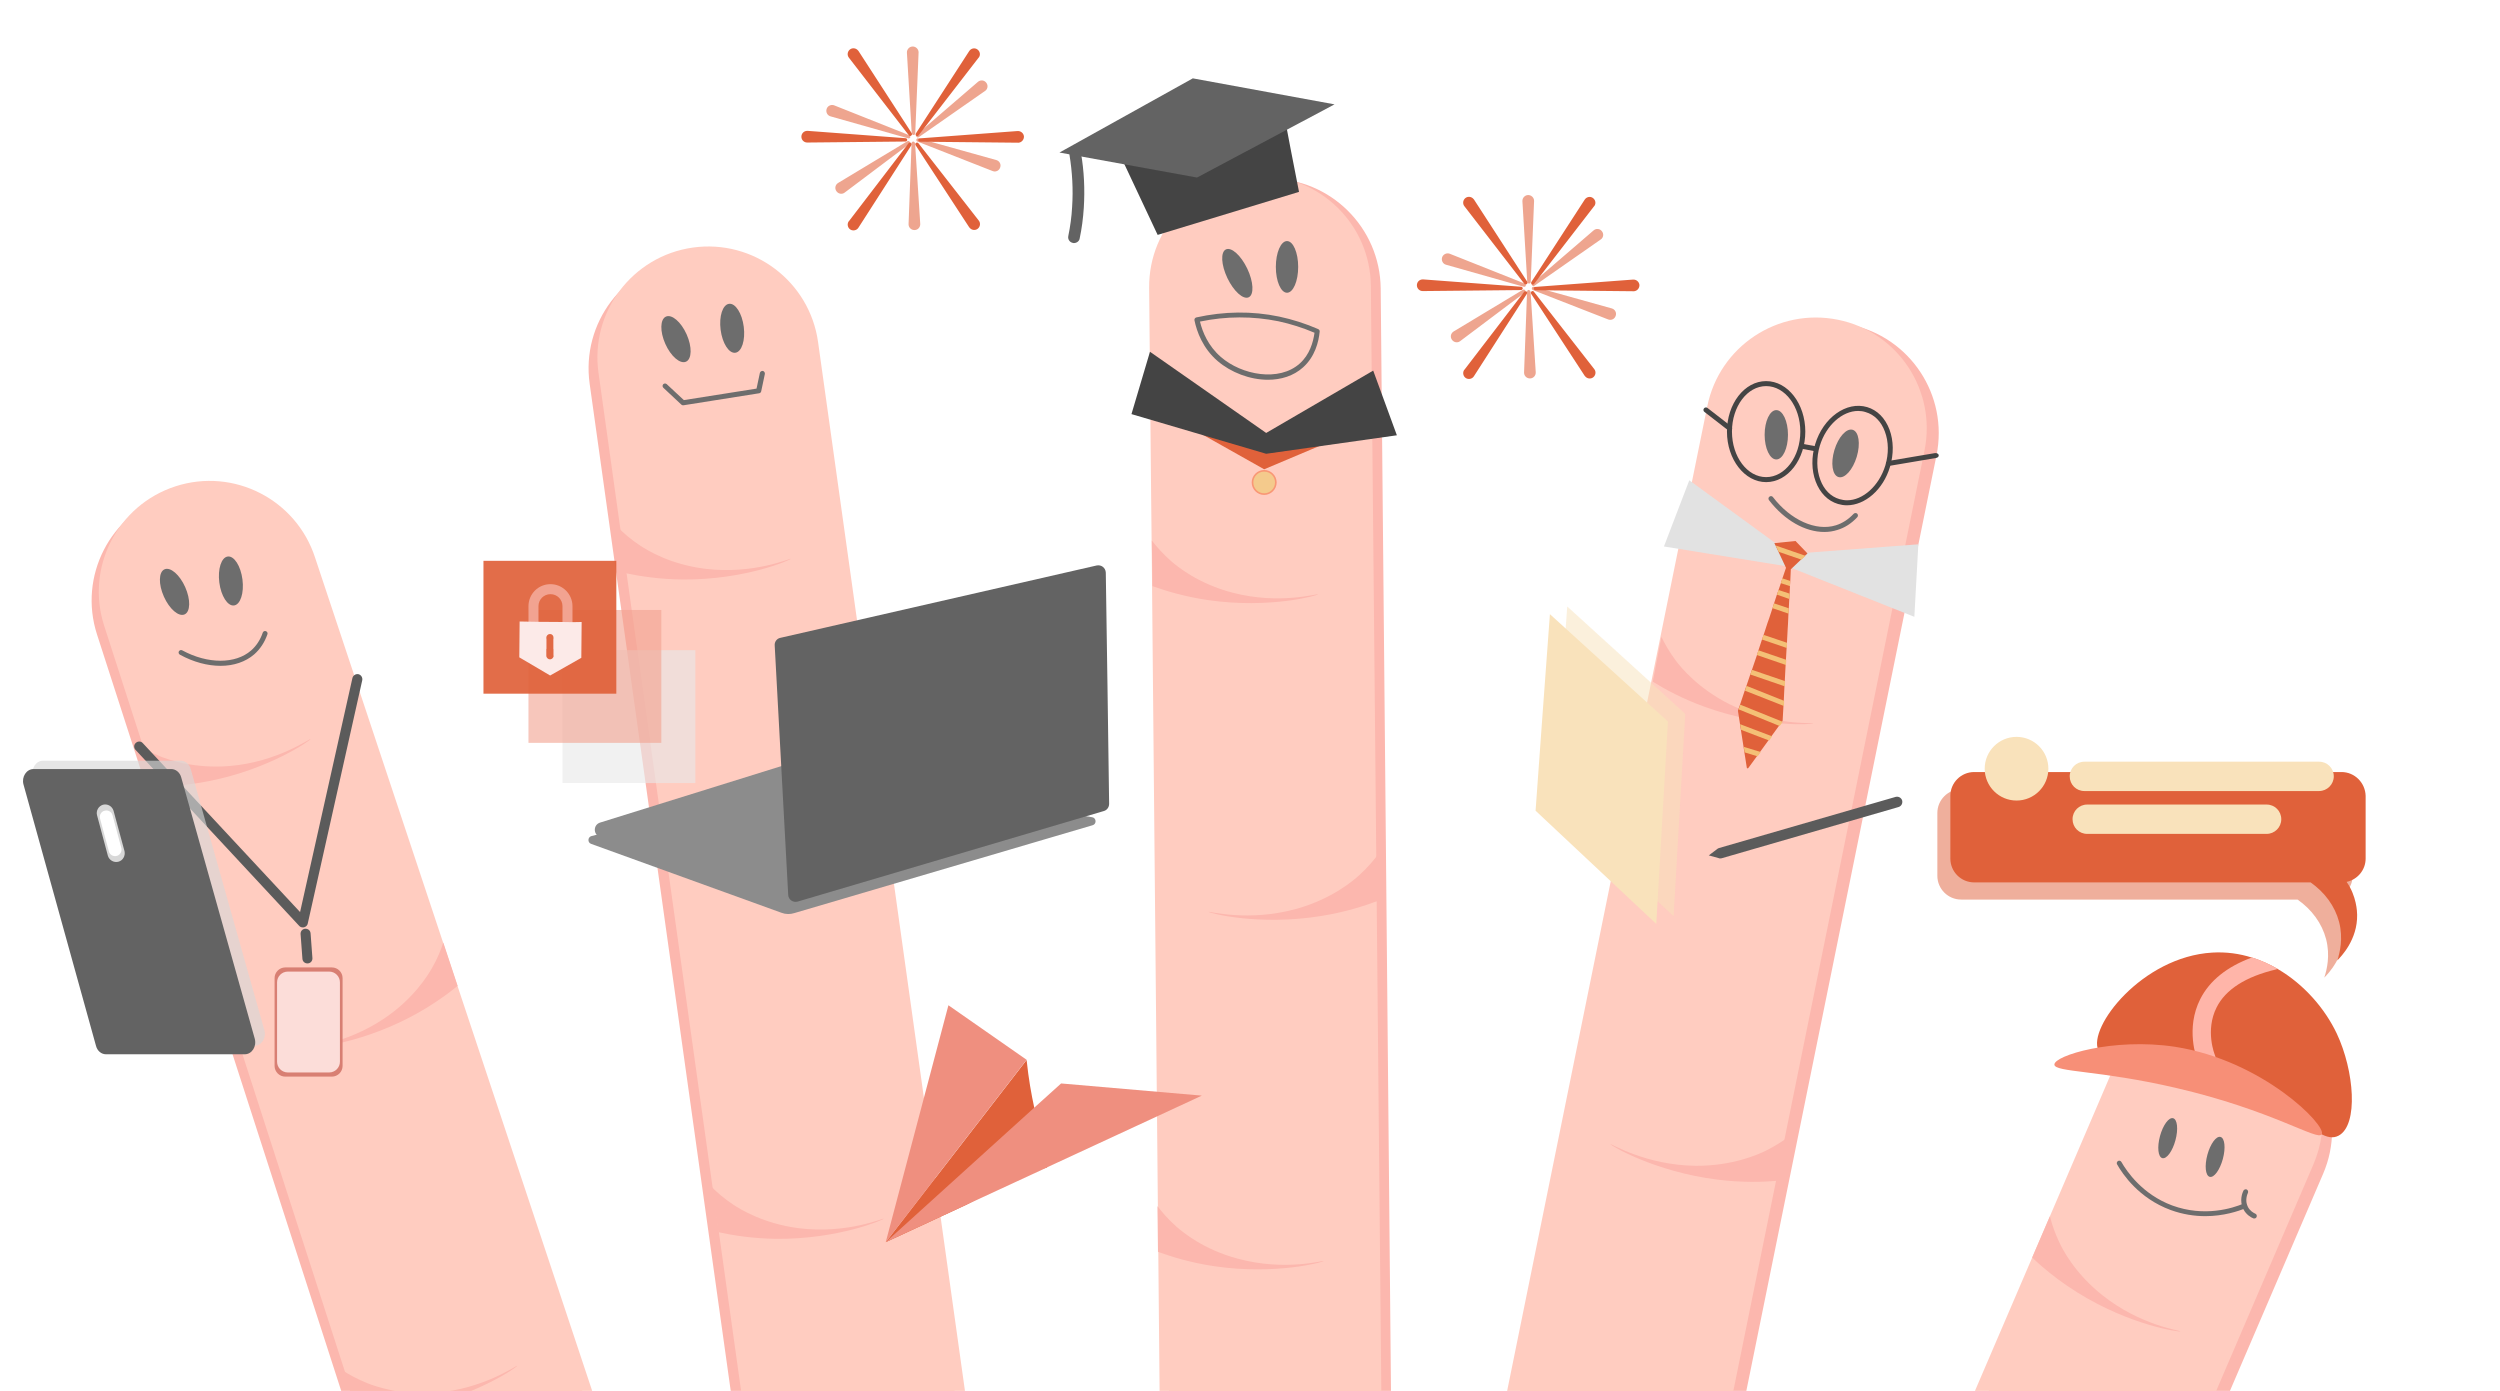 <svg version="1.1" viewBox="0 0 1499.6 834.3" xml:space="preserve" xmlns="http://www.w3.org/2000/svg"><style type="text/css">.st0,.st1{stroke-miterlimit:10}.st0{opacity:.25;stroke-linecap:round;stroke-linejoin:round;fill:none;stroke:#437090;stroke-width:2}.st1{fill:#c3c1c0;stroke:#fff;stroke-width:.25}.st2{opacity:.68}.st2,.st3,.st4{fill:#6ea969;stroke:#fff;stroke-width:.25;stroke-miterlimit:10}.st4{opacity:.74}.st5{fill:#eeafb1}.st6{fill:#437090}.st7{fill:#dbdee1}.st8{fill:#fff}.st9{fill:#adc4e6}.st10{fill:#4fb96f}.st11{fill:#bb9947}.st12{fill:#535c73}.st13{fill:#fce2de}.st14{fill:#aa9b98}.st15{fill:#efeeee}.st16{fill:#aac8da}.st17{fill:#eaebec}.st18{fill:#c28a91}.st19{fill:#f6c8cb}.st20{fill:none;stroke:#fce2de;stroke-width:38;stroke-linecap:round;stroke-linejoin:round;stroke-miterlimit:10}.st21{fill:#66a7db}.st22{fill:#e4c7c5}.st23{fill:#f2b2ad}.st24{fill:#9fcfef}.st25,.st26{stroke-miterlimit:10}.st25{opacity:.71;fill:#fff;stroke:#ececec}.st26{fill:none;stroke:#fbf8cd;stroke-width:40;stroke-linecap:round;stroke-linejoin:round}.st27{fill:#fce8ec}.st28{fill:#fff}.st28,.st29,.st30{stroke:#ececec;stroke-miterlimit:10}.st29{stroke-width:2;fill:#fff}.st30{fill:#f7e0b9}.st31{fill:#e9d6af}.st32{fill:#e9e9e9}.st33{fill:none;stroke:#474748;stroke-linecap:round;stroke-linejoin:round;stroke-miterlimit:10}.st34{fill:#f6f7f7}.st35{fill:#7f899f}.st36{fill:#9daabe}.st37{fill:#767576}.st38{fill:#6a748d}.st39{fill:#5298cb}.st40,.st41{fill:none;stroke-linecap:round;stroke-miterlimit:10}.st40{stroke-width:32;stroke-linejoin:round;stroke:#fce2de}.st41{stroke:#7f899f}.st42{fill:#255c88}.st43{fill:#c5afd4}.st44{fill:#bfdead}.st45{fill:none;stroke:#dbb8ae;stroke-width:20;stroke-linecap:round;stroke-linejoin:round;stroke-miterlimit:10}.st46{fill:#c9cacb}.st47,.st48{fill:none;stroke:#f2b2ad;stroke-width:2;stroke-linecap:round;stroke-linejoin:round;stroke-miterlimit:10}.st48{stroke-width:.75}.st49{fill:#468bc0}.st50{fill:none;stroke:#eeafb1;stroke-width:7;stroke-miterlimit:10}.st51{fill:#7b7e83}.st52{fill:none;stroke:#fce2de;stroke-width:33;stroke-miterlimit:10}.st53{fill:#f5cdca}.st54{fill:#798090}.st55{fill:#99a3b8}.st56{fill:none;stroke:#f2b2ad;stroke-width:5;stroke-linecap:round;stroke-linejoin:round;stroke-miterlimit:10}.st57{display:none;opacity:.6}.st58,.st59{display:inline;fill:#ca2027}.st59{opacity:.64;fill:#f8bbb8}.st60{opacity:.5;fill:#8e4d58}.st61{opacity:.12;fill:#fc6b83}.st62{fill:#e49f70}.st63{fill:#f5c39f}.st64{fill:#aa8abf}.st65{fill:#e4dad4;stroke:#aa8abf;stroke-width:5;stroke-linecap:round;stroke-linejoin:round;stroke-miterlimit:10}.st66{fill:#f8b688}.st67{fill:#e4dad4;stroke:#f8b688;stroke-width:4;stroke-linecap:round;stroke-linejoin:round;stroke-miterlimit:10}.st68{fill:#e1e1e1}.st69{fill:#a4a3a3}.st70{fill:#8e8a8b}.st71{fill:#6977cc}.st72{fill:#e1def9;stroke:#6977cc;stroke-width:4;stroke-linecap:round;stroke-linejoin:round;stroke-miterlimit:10}.st73{fill:#dcab8b}.st74{fill:#cf956e}.st75{fill:#f16d6f}.st76{fill:#757575}.st77{fill:#9e9e9e}.st78{opacity:.56;fill:none;stroke:ivory;stroke-width:.5;stroke-miterlimit:10}.st79{fill:#fdc780}.st80{fill:#ffdba8}.st81{fill:#a97957}.st82{fill:#3f4040}.st83{fill:#2d2d2d}.st84{fill:none;stroke:#3f4040;stroke-linecap:round;stroke-linejoin:round;stroke-miterlimit:10}.st85{fill:#353535}.st86{opacity:.8;fill:#dc8f4a}.st87{fill:#cbcbca}.st88{fill:#ca2027}.st89{fill:#ff9ca8}.st90,.st91{fill:#fff6f3;stroke:#9e9e9e;stroke-width:8;stroke-miterlimit:10}.st91{fill:none;stroke-width:4;stroke-linecap:round;stroke-linejoin:round}.st92{opacity:.43}.st93{fill:#bcbcbc}.st94{opacity:.47;fill:none;stroke:#565656;stroke-miterlimit:10}.st95{fill:#fccea7}.st96{fill:#e9ba22}.st97{fill:#c6af77}.st98{fill:#f9dc8a}.st99{fill:#f4cf71}.st100{fill:#a08d64}.st101{fill:none;stroke:#fccea7;stroke-width:13;stroke-miterlimit:10}.st102{fill:#3f3f3f}.st103{fill:#1f4f90}.st104{opacity:.4;fill:#0c343a}.st105,.st106{opacity:.8;fill:#123e47}.st106{fill:#1a4857}.st107{fill:none;stroke:#a8a7a7;stroke-width:.75;stroke-linecap:round;stroke-linejoin:round;stroke-miterlimit:10}.st108{fill:#11252e}.st109{fill:#8853a0}.st110{fill:#fbb756}.st111{fill:none;stroke:#fbb756;stroke-width:21;stroke-linecap:round;stroke-linejoin:round;stroke-miterlimit:10}.st112{fill:#e4e4e4}.st113{fill:none;stroke:#000;stroke-linejoin:round;stroke-miterlimit:10}.st113,.st114{stroke-width:15}.st114,.st115,.st116{stroke-linejoin:round;stroke-miterlimit:10}.st114{fill:#2c3995;stroke:#2c3995}.st115{fill:#ebe60c;stroke:#ebe60c;stroke-width:11}.st116{fill:none;stroke:#9c6b29;stroke-width:5;stroke-linecap:round}.st117{fill:#383838}.st118{fill:#eb5e90}.st119{fill:#383838;stroke:#383838;stroke-width:9;stroke-linejoin:round;stroke-miterlimit:10}.st120{fill:#e5e5e4}.st121{fill:#d7d7d7}.st122{fill:#986e44}.st123{fill:#487d88}.st124{fill:none;stroke:#986e44;stroke-width:14;stroke-linecap:round;stroke-linejoin:round;stroke-miterlimit:10}.st125{fill:#a8a7a7}.st126{fill:#f7f8f9}.st127{fill:none;stroke:#d7d7d7;stroke-width:5;stroke-linecap:round;stroke-linejoin:round;stroke-miterlimit:10}.st128{fill:#7f8081}.st129{fill:none;stroke:#7f8081;stroke-width:3;stroke-linecap:round;stroke-linejoin:round;stroke-miterlimit:10}.st130{fill:#7ecce8}.st131{fill:#123e47}.st132{fill:#1a4857}.st133{fill:none;stroke:#fff;stroke-width:36;stroke-miterlimit:10}.st134{fill:#afcbe9}.st135{opacity:.7}.st135,.st136{fill:#698ec9}.st137{fill:#fcfdff}.st138{fill:none;stroke:#5c92cd;stroke-width:5;stroke-miterlimit:10}.st139{opacity:.5;fill:#7bbae6}.st140{fill:#adabac}.st141{fill:#5e5f5e}.st142{opacity:.71;fill:#bb3b3a}.st143{fill:#bbb;stroke:#3f4040;stroke-width:6;stroke-miterlimit:10}.st144{fill:#9baaba}.st145{fill:#676767}.st146,.st147{fill:#9fcdee;stroke:#676767;stroke-width:10;stroke-miterlimit:10}.st147{fill:#fff;stroke:#fff;stroke-width:.25}.st148{fill:#e8e9eb}.st149{fill:#f7cb4d}.st150{stroke:#b4b4b5;stroke-width:4;stroke-miterlimit:10}.st150,.st151{fill:none}.st152,.st153{fill:none;stroke-miterlimit:10}.st152{stroke-linecap:round;stroke-linejoin:round;stroke:#000}.st153{stroke:#ec2024;stroke-width:140}.st154{fill:#ec2024}.st155{fill:#82878a}.st156{fill:#badde1}.st157{fill:#fbd7bb}.st158{fill:#fafbfb}.st159{opacity:.32;fill:#9cd}.st160{fill:#6377b8}.st161{fill:#a3c1c3}.st162{fill:#e4dad4;stroke:#a3c1c3;stroke-width:4;stroke-linecap:round;stroke-linejoin:round;stroke-miterlimit:10}.st163{fill:#135380}.st164{fill:#e4dad4;stroke:#7bb;stroke-width:5;stroke-linecap:round;stroke-linejoin:round;stroke-miterlimit:10}.st165{fill:#8f97cb}.st166{fill:#f3f3f3}.st167{stroke:#6377b8;stroke-width:2;stroke-miterlimit:10}.st167,.st168{fill:#f6f7f7}.st168,.st169{stroke-width:2;stroke-miterlimit:10}.st168{stroke:#a4b2d5}.st169{fill:none;stroke:#6377b8}.st170{fill:#cfb9d9}.st171{fill:#dce2f2}.st172{fill:#474748}.st173{fill:#666766}.st174{fill:none;stroke:#494a49;stroke-linecap:round;stroke-linejoin:round;stroke-miterlimit:10}.st175{fill:#a4c6c8}.st176{fill:#5a5b5c}.st177{fill:none;stroke:#232323;stroke-linecap:round;stroke-linejoin:round;stroke-miterlimit:10}.st178{fill:#e9ab80}.st179{fill:#353331}.st180{fill:#ccb5d7}.st181{fill:none;stroke:#979797;stroke-width:4;stroke-miterlimit:10}.st182{fill:#a8b7dd}.st183,.st184,.st185{fill:#f3f3f3;stroke:#6377b8;stroke-miterlimit:10}.st184,.st185{fill:none}.st185{stroke-width:.75}.st186{fill:#c6c3c4}.st187{stroke:#a3c1c3;stroke-width:5;stroke-linecap:round;stroke-linejoin:round;stroke-miterlimit:10}.st187,.st188{fill:#e4dad4}.st189{fill:none;stroke:#aa8abf;stroke-linecap:round;stroke-linejoin:round;stroke-miterlimit:10}.st189,.st190{stroke-width:5}.st190,.st191,.st192{fill:none;stroke-linecap:round;stroke-linejoin:round;stroke-miterlimit:10}.st190,.st191{stroke:#a3c1c3}.st191,.st192{stroke-width:4}.st192{stroke:#f8b688}.st193{fill:#7bb}.st194{opacity:.32}.st195{fill:#9cd}.st196,.st197{fill:none;stroke:#ffdba8;stroke-width:28;stroke-miterlimit:10}.st197{stroke:#7bb;stroke-width:5;stroke-linecap:round;stroke-linejoin:round}.st198{display:none;fill:#eaa7ca}.st199{fill:#dc8f9a}.st200{fill:#84c569}.st201{fill:#cce4f6}.st202{fill:#d093a3}.st203{fill:#d6d185}.st204{fill:#a7c9e3}.st205{fill:#6189c6}.st206{fill:#d75656}.st207{fill:#f7e0c9}.st208{fill:#595a5a}.st209{fill:#f1963c}.st210{fill:#f16667}.st211{fill:#a2cd94}.st212{fill:#e1db66}.st213{fill:#93b0d2}.st214{fill:#d59bc5}.st215{opacity:.13;fill:#aaa}.st216,.st217{opacity:.83;fill:#e0613a}.st217{opacity:.68}.st218{opacity:.18}.st218,.st219{fill:#e0613a}.st220{fill:#ff7352}.st221{fill:#c4c4c4}.st222{fill:#5b5b5b}.st223{fill:#efefef}.st224{opacity:.13;fill:#5b5b5b}.st225{opacity:.48;fill:#e0613a}.st226{opacity:.63;fill:#c4c4c4}.st227{opacity:.46;fill:#e0613a}.st228{opacity:.43;fill:#ffd8ca}.st229{fill:#f47f64}.st230{opacity:.44;fill:#e0613a}.st231{fill:#f2c9c2}.st232{opacity:.3;fill:#c9a19b}.st233{opacity:.86}.st234,.st235{fill:none;stroke:#ef7a3f;stroke-miterlimit:10}.st235{fill:#c4c4c4;stroke:#7a3b2c}.st236{display:none;opacity:.69}.st237{display:inline}.st238{fill:#6d6d6d}.st239{display:inline;fill:none;stroke:#6d6d6d;stroke-miterlimit:10}.st240{display:none;opacity:.21}.st241{fill:#ffb9ae}.st242,.st243{display:inline;fill:#ffccc0}.st243{fill:none;stroke:#ffccc0;stroke-width:13;stroke-miterlimit:10}.st244{fill:#848484}.st245{fill:#ffccc0}.st246{display:none;opacity:.25;fill:none;stroke:#ffca76;stroke-width:4;stroke-linecap:round;stroke-linejoin:round;stroke-miterlimit:10}.st247{display:none;opacity:.39}.st248{display:inline;fill:none;stroke:#686868;stroke-width:26;stroke-miterlimit:10}.st249{fill:#686868}.st250{display:inline;fill:none;stroke:#686868;stroke-miterlimit:10}.st251{opacity:.79}.st252{fill:none;stroke:#e0613a;stroke-width:4;stroke-linecap:round;stroke-linejoin:round;stroke-miterlimit:10}.st253{opacity:.35}.st254{fill:#e8e8e8}.st255{fill:#f2bca0}.st256{opacity:.4}.st257{opacity:.53}.st258{fill:none;stroke:#e0613a;stroke-width:16;stroke-linecap:round;stroke-linejoin:round;stroke-miterlimit:10}.st259{opacity:.57;fill:#f2bca0}.st260{fill:none;stroke:#e0613a;stroke-width:3;stroke-linecap:round;stroke-linejoin:round;stroke-miterlimit:10}.st261{opacity:.42;fill:#e0613a}.st262{fill:#3d3d3d}.st263{fill:#4c4b4b}.st264{fill:#ffd3ca}.st265,.st266{fill:none;stroke:#ffd3ca;stroke-width:14;stroke-miterlimit:10}.st266{stroke:#bcbcbc;stroke-linejoin:round}.st267{fill:#8c8c8c}.st268{opacity:.63;fill:#fff}.st269{opacity:.46;fill:#4c4c4c}.st270,.st271{fill:none;stroke:#6d6d6d;stroke-width:10;stroke-miterlimit:10}.st271{opacity:.46;stroke:#4c4c4c;stroke-width:.25}.st272{fill:#754a32}.st273{fill:#cd8157}.st274{fill:#f09766}.st275,.st276{fill:none;stroke:#ef9765;stroke-width:4;stroke-miterlimit:10}.st276{stroke-width:3}.st277{fill:#ffd4cc}.st278{fill:#f4dfdc}.st279{fill:#f29886}.st280{fill:#ffd0c7}.st281{fill:#ef836a}.st282{opacity:.18;fill:url(#SVGID_1_)}.st283{opacity:.17;fill:#e0613a}.st284{fill:none;stroke:#ffccc0;stroke-width:11;stroke-miterlimit:10}.st285{fill:url(#SVGID_2_)}.st286{fill:none;stroke:#ffca76;stroke-width:4;stroke-linecap:round;stroke-linejoin:round;stroke-miterlimit:10}.st287{opacity:.46;fill:#ef9a86}.st288{opacity:.19;fill:url(#SVGID_3_)}.st289{fill:#c45a45}.st290{fill:#d8d8d8}.st291{fill:none;stroke:#ffccc0;stroke-width:12;stroke-miterlimit:10}.st292{opacity:.34;fill:#e0613a}.st293{fill:#e87f67}.st294{opacity:.64;fill:#d8c0ba}.st295{fill:#a35623}.st296{fill:#ffe7d9}.st297,.st298{fill:#4c4c4c;stroke:#666;stroke-width:3;stroke-linecap:round;stroke-linejoin:round;stroke-miterlimit:10}.st298{stroke:#4c4c4c}.st299{fill:#666}.st300{opacity:.75;fill:#f2856b}.st301{opacity:.24;fill:#ef9a86}.st302{fill:#ffeae6}.st303{fill:#b2b2b2}.st304{opacity:.61;fill:#d6c5bd}.st305{opacity:.58;fill:#ffa26d}.st306{fill:#d6c5bd}.st307{fill:#efe8e6}.st308{fill:#424242}.st309{fill:#ffdfd9}.st310,.st311{fill:none;stroke-miterlimit:10}.st310{stroke-linecap:round;stroke-linejoin:round;stroke:#ff5331}.st311{stroke:#ffcb8d;stroke-width:2}.st312{fill:#ed6d4f}.st313{fill:#f78972;stroke:#aa4c0c;stroke-width:.25;stroke-miterlimit:10}.st314{opacity:.19;fill:url(#SVGID_4_)}.st315,.st316{opacity:.19;fill:url(#SVGID_5_)}.st316{fill:url(#SVGID_6_)}.st317{opacity:.64;fill:#db6653}.st318{fill:none;stroke:#ffccc0;stroke-width:13;stroke-miterlimit:10}.st319{fill:#969696}.st320{fill:#ffa492}.st321{fill:#a3a3a3}.st322{fill:#444}.st323{fill:none;stroke:#ffccc0;stroke-width:2;stroke-linecap:round;stroke-linejoin:round;stroke-miterlimit:10}.st324{opacity:.5;fill:#e0613a}.st325{fill:#cc7e6e}.st326{fill:#f7d384}.st327{fill:#a5685e}.st328{opacity:.46;fill:#ffc9bd}.st329{fill:#ffbbb0}.st330{fill:#919191}.st331{fill:#b5b4b4}.st332,.st333{fill:none;stroke:#5b5b5b;stroke-linejoin:round;stroke-miterlimit:10}.st333{stroke:#7a7a7a;stroke-width:.75;stroke-linecap:round}.st334{fill:#d87f73}.st335{fill:#fcddd9}.st336{fill:#683d38}.st337{opacity:.47;fill:#e0613a}.st338{fill:#9b9b9b}.st339{fill:#e0e0e0}.st340{fill:#efefef;stroke:#494949;stroke-width:.75;stroke-miterlimit:10}.st341,.st342{fill:none;stroke:#ffe2b0;stroke-linecap:round;stroke-linejoin:round;stroke-miterlimit:10}.st342{stroke:#ffccc0;stroke-width:8}.st343{stroke:#919191;stroke-width:11}.st343,.st344,.st345{fill:none;stroke-miterlimit:10}.st344{stroke-width:5;stroke:#ffccc0}.st345{stroke:#4c4b4b;stroke-linecap:round;stroke-linejoin:round}.st346{fill:#fff3e1}.st347{fill:#fcf4e8}.st348{opacity:.17}.st349{clip-path:url(#SVGID_8_)}.st350{fill:#221f1f}.st351{fill:#232020}.st352{fill:#242121}.st353{fill:#252222}.st354{fill:#262323}.st355{fill:#272424}.st356{fill:#282525}.st357{fill:#292626}.st358{fill:#2a2727}.st359{fill:#2b2828}.st360{fill:#2c2929}.st361{fill:#2d2a2a}.st362{fill:#2e2b2b}.st363{fill:#2f2c2c}.st364{fill:#302d2d}.st365{fill:#312e2e}.st366{fill:#322f2f}.st367{fill:#333030}.st368{fill:#343131}.st369{fill:#353232}.st370{fill:#363333}.st371{fill:#373434}.st372{fill:#383535}.st373{fill:#393636}.st374{fill:#3a3737}.st375{fill:#3b3838}.st376{fill:#3c3939}.st377{fill:#3d3a3a}.st378{fill:#3e3b3b}.st379{fill:#3f3c3c}.st380{fill:#403d3d}.st381{fill:#413e3e}.st382{fill:#423f3f}.st383{fill:#434040}.st384{fill:#444141}.st385{fill:#454242}.st386{fill:#464343}.st387{fill:#474444}.st388{fill:#474545}.st389{fill:#484646}.st390{fill:#494747}.st391{fill:#4a4848}.st392{fill:#4b4949}.st393{fill:#4c4a4a}.st394{fill:#4d4b4b}.st395{fill:#4e4c4c}.st396{fill:#4f4d4d}.st397{fill:#504e4e}.st398{fill:#514f4f}.st399{fill:#525050}.st400{fill:#535151}.st401{fill:#545252}.st402{fill:#555353}.st403{fill:#565454}.st404{fill:#575555}.st405{fill:#585656}.st406{fill:#595757}.st407{fill:#5a5858}.st408{fill:#5b5959}.st409{fill:#5c5a5a}.st410{fill:#5d5b5b}.st411{fill:#5e5c5c}.st412{fill:#5f5d5d}.st413{fill:#605e5e}.st414{fill:#615f5f}.st415{fill:#626060}.st416{fill:#636161}.st417{fill:#646262}.st418{fill:#656363}.st419{fill:#666464}.st420{fill:#676565}.st421{fill:#686666}.st422{fill:#696767}.st423{fill:#6a6868}.st424{fill:#6b6969}.st425{fill:#6c6a6a}.st426{fill:#6d6c6c}.st427{fill:#6e6d6d}.st428{fill:#6f6e6e}.st429{fill:#706f6f}.st430{fill:#717070}.st431{fill:#727171}.st432{fill:#737272}.st433{fill:#747373}.st434{fill:#757474}.st435{fill:#767575}.st436{fill:#777676}.st437{fill:#787777}.st438{fill:#797878}.st439{fill:#7a7979}.st440{fill:#7b7a7a}.st441{fill:#7c7b7b}.st442{fill:#7d7c7c}.st443{fill:#7e7d7d}.st444{fill:#7f7e7e}.st445{fill:#807f7f}.st446{fill:#818080}.st447{fill:#828181}.st448{fill:#838282}.st449{fill:#848383}.st450{fill:#858484}.st451{fill:#868585}.st452{fill:#878686}.st453{fill:#888787}.st454{fill:#898888}.st455{fill:#8a8989}.st456{fill:#8b8a8a}.st457{fill:#8c8b8b}.st458{fill:#8d8c8c}.st459{fill:#8e8d8d}.st460{fill:#8f8e8e}.st461{fill:#908f8f}.st462{fill:#919090}.st463{fill:#929191}.st464{fill:#929292}.st465{fill:#939393}.st466{fill:#949494}.st467{fill:#959595}.st468{fill:#979797}.st469{fill:#989898}.st470{fill:#999}.st471{fill:#9a9a9a}.st472{fill:#9c9c9c}.st473{fill:#9d9d9d}.st474{fill:#9f9f9f}.st475{fill:#a0a0a0}.st476{fill:#a1a1a1}.st477{fill:#a2a2a2}.st478{fill:#a4a4a4}.st479{fill:#a5a5a5}.st480{fill:#a6a6a6}.st481{fill:#a7a7a7}.st482{fill:#a8a8a8}.st483{fill:#a9a9a9}.st484{fill:#aaa}.st485{fill:#ababab}.st486{fill:#acacac}.st487{fill:#adadad}.st488{fill:#aeaeae}.st489{fill:#afafaf}.st490{fill:#b0b0b0}.st491{fill:#b1b1b1}.st492{fill:#b3b3b3}.st493{fill:#b4b4b4}.st494{fill:#b5b5b5}.st495{fill:#b6b6b6}.st496{fill:#b7b7b7}.st497{fill:#ffca76}.st498{opacity:.13}.st499{opacity:.46}.st500{fill:#ef9a86}.st501{opacity:.19}.st502{clip-path:url(#SVGID_10_)}.st503{fill:#fefefe}.st504{fill:#fdfdfd}.st505{fill:#fcfcfc}.st506{fill:#fbfbfb}.st507{fill:#fafafa}.st508{fill:#f9f9f9}.st509{fill:#f8f8f8}.st510{fill:#f7f7f7}.st511{fill:#f6f6f6}.st512{fill:#f5f5f5}.st513{fill:#f4f4f4}.st514{fill:#f2f2f2}.st515{fill:#f1f1f1}.st516{fill:#f0f0f0}.st517{fill:#eee}.st518{fill:#ededed}.st519{fill:#ececec}.st520{fill:#ebebeb}.st521{fill:#eaeaea}.st522{fill:#e7e7e7}.st523{fill:#e6e6e6}.st524{fill:#e5e5e5}.st525{fill:#e3e3e3}.st526{fill:#e2e2e2}.st527{fill:#dfdfdf}.st528{fill:#dedede}.st529{fill:#ddd}.st530{fill:#dcdcdc}.st531{fill:#dadada}.st532{fill:#d9d9d9}.st533{fill:#d6d6d6}.st534{fill:#d5d5d5}.st535{fill:#d4d4d4}.st536{fill:#d3d3d3}.st537{fill:#d2d2d2}.st538{fill:#d1d1d1}.st539{fill:#d0d0d0}.st540{fill:#cfcfcf}.st541{fill:#cecece}.st542{fill:#cdcdcd}.st543{fill:#ccc}.st544{fill:#cbcbcb}.st545{fill:#cacaca}.st546{fill:#c9c9c9}.st547{fill:#c8c8c8}.st548{fill:#c7c7c7}.st549{fill:#c6c6c6}.st550{fill:#c5c5c5}.st551{fill:#c3c3c3}.st552{fill:#c2c2c2}.st553{fill:#c1c1c1}.st554{fill:silver}.st555{fill:#bfbfbf}.st556{fill:#bebebe}.st557{fill:#bdbdbd}.st558{fill:#bbb}.st559{fill:#bababa}.st560{fill:#b9b9b9}.st561{fill:#b8b8b8}.st562{opacity:.34}.st563{opacity:.64}.st564{fill:#d8c0ba}.st565{fill:#4c4c4c}.st566{opacity:.75}.st567{fill:#f2856b}.st568{opacity:.24}.st569{opacity:.61}.st570{opacity:.58}.st571{fill:#ffa26d}.st572{fill:#ff5331}.st573{fill:#ffcb8d}.st574{fill:#f78972}.st575{fill:#aa4c0c}.st576{clip-path:url(#SVGID_12_)}.st577{clip-path:url(#SVGID_14_)}.st578{fill:#dbdbdb}.st579{clip-path:url(#SVGID_16_)}.st580{fill:#db6653}.st581{opacity:.5}.st582{fill:#ffc9bd}.st583{fill:#7a7a7a}.st584{opacity:.47}.st585{fill:#494949}.st586{fill:#ffe2b0}.st587{fill:none;stroke:#ffccc0;stroke-width:133;stroke-linecap:round;stroke-linejoin:round;stroke-miterlimit:10}.st588{fill:#f78f77}.st589,.st590{fill:none;stroke:#ffb5a9;stroke-width:11;stroke-linecap:round;stroke-linejoin:round;stroke-miterlimit:10}.st590{stroke:#6d6d6d;stroke-width:3}.st591{fill:#f9e2bb}.st592{fill:#f4c076}.st593{fill:none;stroke:#444;stroke-width:3}.st593,.st594,.st595{stroke-miterlimit:10}.st594{stroke-width:3;stroke-linecap:round;stroke-linejoin:round;fill:none;stroke:#444}.st595{fill:#f4ca8c;stroke:#f99775}.st596{fill:#636363}.st597{fill:none;stroke:#636363;stroke-width:7;stroke-linecap:round;stroke-linejoin:round;stroke-miterlimit:10}.st598{opacity:.53;fill:#8c8c8c}.st599,.st600{opacity:.61;fill:#e8e8e8}.st600{fill:#f2a391}.st601{opacity:.92;fill:#e0613a}.st602{fill:#f2a391}.st603{fill:#fceae8}.st604{opacity:.5;fill:#f9e2bb}.st605{fill:none;stroke:#5b5b5b;stroke-width:6;stroke-linecap:round;stroke-linejoin:round;stroke-miterlimit:10}.st606{opacity:.63;fill:#d8d8d8}.st607{fill:#ef8f7f}.st608{opacity:.57}.st609{opacity:.49;fill:#ea8978}.st610,.st611{opacity:.28;fill:#e0613a}.st611{fill:#ffebe6}.st612{opacity:.33;fill:#e0613a}.st613{opacity:.46;fill:#ef9b8f}.st614{fill:#ffdbc2;stroke:#5b5b5b;stroke-width:2;stroke-linecap:round;stroke-linejoin:round;stroke-miterlimit:10}.st615{fill:url(#SVGID_17_)}.st616{opacity:.19;fill:url(#SVGID_18_)}.st617{opacity:.18;fill:url(#SVGID_19_)}.st618{opacity:.19;fill:url(#SVGID_20_)}.st619,.st620{opacity:.19;fill:url(#SVGID_21_)}.st620{fill:url(#SVGID_22_)}.st621{fill:#ce9874}.st622{fill:none;stroke:#ffccc0;stroke-width:13;stroke-linecap:round;stroke-linejoin:round;stroke-miterlimit:10}.st623{fill:#fcc2b6}.st624{fill:#f2a870}.st625{fill:#5e5e5e}.st626{fill:#fff5ee}.st627{fill:none;stroke:#5e5e5e;stroke-width:.75;stroke-linecap:round;stroke-linejoin:round;stroke-miterlimit:10}.st628{fill:#fff8e6}.st629{fill:#ce9772}.st630,.st631{fill:#7f7f7f}.st631{opacity:.78}.st632{opacity:.63;fill:#d6d6d6}.st633{opacity:.78;fill:#5e5e5e}.st634{fill:none;stroke:#ffccc0;stroke-width:10;stroke-miterlimit:10}.st635,.st636{fill:#ffdbc2;stroke:#5b5b5b;stroke-linecap:round;stroke-linejoin:round;stroke-miterlimit:10}.st636{fill:none;stroke:#e0613a;stroke-width:2}.st637{opacity:.49}.st638{fill:#ea8978}.st639{opacity:.28}.st640{fill:#ffebe6}.st641{opacity:.33}.st642{fill:#ef9b8f}.st643{fill:#ffdbc2}.st644{fill:#221f1f}.st644,.st645,.st646,.st647{clip-path:url(#SVGID_24_)}.st645{fill:#232020}.st646{fill:#242121}.st647{fill:#252222}.st648{fill:#262323}.st648,.st649,.st650,.st651{clip-path:url(#SVGID_24_)}.st649{fill:#272424}.st650{fill:#282525}.st651{fill:#292626}.st652{fill:#2a2727}.st652,.st653,.st654,.st655{clip-path:url(#SVGID_24_)}.st653{fill:#2b2828}.st654{fill:#2c2929}.st655{fill:#2d2a2a}.st656{fill:#2e2b2b}.st656,.st657,.st658,.st659{clip-path:url(#SVGID_24_)}.st657{fill:#2f2c2c}.st658{fill:#302d2d}.st659{fill:#312e2e}.st660{fill:#322f2f}.st660,.st661,.st662,.st663{clip-path:url(#SVGID_24_)}.st661{fill:#333030}.st662{fill:#343131}.st663{fill:#353232}.st664{fill:#363333}.st664,.st665,.st666,.st667{clip-path:url(#SVGID_24_)}.st665{fill:#373434}.st666{fill:#383535}.st667{fill:#393636}.st668{fill:#3a3737}.st668,.st669,.st670,.st671{clip-path:url(#SVGID_24_)}.st669{fill:#3b3838}.st670{fill:#3c3939}.st671{fill:#3d3a3a}.st672{fill:#3e3b3b}.st672,.st673,.st674,.st675{clip-path:url(#SVGID_24_)}.st673{fill:#3f3c3c}.st674{fill:#403d3d}.st675{fill:#413e3e}.st676{fill:#423f3f}.st676,.st677,.st678,.st679{clip-path:url(#SVGID_24_)}.st677{fill:#434040}.st678{fill:#444141}.st679{fill:#454242}.st680{fill:#464343}.st680,.st681,.st682,.st683{clip-path:url(#SVGID_24_)}.st681{fill:#474444}.st682{fill:#474545}.st683{fill:#484646}.st684{fill:#494747}.st684,.st685,.st686,.st687{clip-path:url(#SVGID_24_)}.st685{fill:#4a4848}.st686{fill:#4b4949}.st687{fill:#4c4a4a}.st688{fill:#4d4b4b}.st688,.st689,.st690,.st691{clip-path:url(#SVGID_24_)}.st689{fill:#4e4c4c}.st690{fill:#4f4d4d}.st691{fill:#504e4e}.st692{fill:#514f4f}.st692,.st693,.st694,.st695{clip-path:url(#SVGID_24_)}.st693{fill:#525050}.st694{fill:#535151}.st695{fill:#545252}.st696{fill:#555353}.st696,.st697,.st698,.st699{clip-path:url(#SVGID_24_)}.st697{fill:#565454}.st698{fill:#575555}.st699{fill:#585656}.st700{fill:#595757}.st700,.st701,.st702,.st703{clip-path:url(#SVGID_24_)}.st701{fill:#5a5858}.st702{fill:#5b5959}.st703{fill:#5c5a5a}.st704{fill:#5d5b5b}.st704,.st705,.st706,.st707{clip-path:url(#SVGID_24_)}.st705{fill:#5e5c5c}.st706{fill:#5f5d5d}.st707{fill:#605e5e}.st708{fill:#615f5f}.st708,.st709,.st710,.st711{clip-path:url(#SVGID_24_)}.st709{fill:#626060}.st710{fill:#636161}.st711{fill:#646262}.st712{fill:#656363}.st712,.st713,.st714,.st715{clip-path:url(#SVGID_24_)}.st713{fill:#666464}.st714{fill:#676565}.st715{fill:#686666}.st716{fill:#696767}.st716,.st717,.st718,.st719{clip-path:url(#SVGID_24_)}.st717{fill:#6a6868}.st718{fill:#6b6969}.st719{fill:#6c6a6a}.st720{fill:#6d6c6c}.st720,.st721,.st722,.st723{clip-path:url(#SVGID_24_)}.st721{fill:#6e6d6d}.st722{fill:#6f6e6e}.st723{fill:#706f6f}.st724{fill:#717070}.st724,.st725,.st726,.st727{clip-path:url(#SVGID_24_)}.st725{fill:#727171}.st726{fill:#737272}.st727{fill:#747373}.st728{fill:#757474}.st728,.st729,.st730,.st731{clip-path:url(#SVGID_24_)}.st729{fill:#767575}.st730{fill:#777676}.st731{fill:#787777}.st732{fill:#797878}.st732,.st733,.st734,.st735{clip-path:url(#SVGID_24_)}.st733{fill:#7a7979}.st734{fill:#7b7a7a}.st735{fill:#7c7b7b}.st736{fill:#7d7c7c}.st736,.st737,.st738,.st739{clip-path:url(#SVGID_24_)}.st737{fill:#7e7d7d}.st738{fill:#7f7e7e}.st739{fill:#807f7f}.st740{fill:#818080}.st740,.st741,.st742,.st743{clip-path:url(#SVGID_24_)}.st741{fill:#828181}.st742{fill:#838282}.st743{fill:#848383}.st744{fill:#858484}.st744,.st745,.st746,.st747{clip-path:url(#SVGID_24_)}.st745{fill:#868585}.st746{fill:#878686}.st747{fill:#888787}.st748{fill:#898888}.st748,.st749,.st750,.st751{clip-path:url(#SVGID_24_)}.st749{fill:#8a8989}.st750{fill:#8b8a8a}.st751{fill:#8c8b8b}.st752{fill:#8d8c8c}.st752,.st753,.st754,.st755{clip-path:url(#SVGID_24_)}.st753{fill:#8e8d8d}.st754{fill:#8f8e8e}.st755{fill:#908f8f}.st756{fill:#919090}.st756,.st757,.st758,.st759{clip-path:url(#SVGID_24_)}.st757{fill:#929191}.st758{fill:#929292}.st759{fill:#939393}.st760{fill:#949494}.st760,.st761,.st762,.st763{clip-path:url(#SVGID_24_)}.st761{fill:#959595}.st762{fill:#969696}.st763{fill:#979797}.st764{fill:#989898}.st764,.st765,.st766,.st767{clip-path:url(#SVGID_24_)}.st765{fill:#999}.st766{fill:#9a9a9a}.st767{fill:#9b9b9b}.st768{fill:#9c9c9c}.st768,.st769,.st770,.st771{clip-path:url(#SVGID_24_)}.st769{fill:#9d9d9d}.st770{fill:#9e9e9e}.st771{fill:#9f9f9f}.st772{fill:#a0a0a0}.st772,.st773,.st774,.st775{clip-path:url(#SVGID_24_)}.st773{fill:#a1a1a1}.st774{fill:#a2a2a2}.st775{fill:#a3a3a3}.st776{fill:#a4a4a4}.st776,.st777,.st778,.st779{clip-path:url(#SVGID_24_)}.st777{fill:#a5a5a5}.st778{fill:#a6a6a6}.st779{fill:#a7a7a7}.st780{fill:#a8a8a8}.st780,.st781,.st782,.st783{clip-path:url(#SVGID_24_)}.st781{fill:#a9a9a9}.st782{fill:#aaa}.st783{fill:#ababab}.st784{fill:#acacac}.st784,.st785,.st786,.st787{clip-path:url(#SVGID_24_)}.st785{fill:#adadad}.st786{fill:#aeaeae}.st787{fill:#afafaf}.st788{fill:#b0b0b0}.st788,.st789,.st790,.st791{clip-path:url(#SVGID_24_)}.st789{fill:#b1b1b1}.st790{fill:#b2b2b2}.st791{fill:#b3b3b3}.st792{fill:#b4b4b4}.st792,.st793,.st794,.st795{clip-path:url(#SVGID_24_)}.st793{fill:#b5b5b5}.st794{fill:#b6b6b6}.st795{fill:#b7b7b7}.st796{fill:#fff}.st796,.st797,.st798,.st799{clip-path:url(#SVGID_26_)}.st797{fill:#fefefe}.st798{fill:#fdfdfd}.st799{fill:#fcfcfc}.st800{fill:#fbfbfb}.st800,.st801,.st802,.st803{clip-path:url(#SVGID_26_)}.st801{fill:#fafafa}.st802{fill:#f9f9f9}.st803{fill:#f8f8f8}.st804{fill:#f7f7f7}.st804,.st805,.st806,.st807{clip-path:url(#SVGID_26_)}.st805{fill:#f6f6f6}.st806{fill:#f5f5f5}.st807{fill:#f4f4f4}.st808{fill:#f3f3f3}.st808,.st809,.st810,.st811{clip-path:url(#SVGID_26_)}.st809{fill:#f2f2f2}.st810{fill:#f1f1f1}.st811{fill:#f0f0f0}.st812{fill:#efefef}.st812,.st813,.st814,.st815{clip-path:url(#SVGID_26_)}.st813{fill:#eee}.st814{fill:#ededed}.st815{fill:#ececec}.st816{fill:#ebebeb}.st816,.st817,.st818,.st819{clip-path:url(#SVGID_26_)}.st817{fill:#eaeaea}.st818{fill:#e9e9e9}.st819{fill:#e8e8e8}.st820{fill:#e7e7e7}.st820,.st821,.st822,.st823{clip-path:url(#SVGID_26_)}.st821{fill:#e6e6e6}.st822{fill:#e5e5e5}.st823{fill:#e4e4e4}.st824{fill:#e3e3e3}.st824,.st825,.st826,.st827{clip-path:url(#SVGID_26_)}.st825{fill:#e2e2e2}.st826{fill:#e1e1e1}.st827{fill:#e0e0e0}.st828{fill:#dfdfdf}.st828,.st829,.st830,.st831{clip-path:url(#SVGID_26_)}.st829{fill:#dedede}.st830{fill:#ddd}.st831{fill:#dcdcdc}.st832{fill:#dadada}.st832,.st833,.st834,.st835{clip-path:url(#SVGID_26_)}.st833{fill:#d9d9d9}.st834{fill:#d8d8d8}.st835{fill:#d7d7d7}.st836{fill:#d6d6d6}.st836,.st837,.st838,.st839{clip-path:url(#SVGID_26_)}.st837{fill:#d5d5d5}.st838{fill:#d4d4d4}.st839{fill:#d3d3d3}.st840{fill:#d2d2d2}.st840,.st841,.st842,.st843{clip-path:url(#SVGID_26_)}.st841{fill:#d1d1d1}.st842{fill:#d0d0d0}.st843{fill:#cfcfcf}.st844{fill:#cecece}.st844,.st845,.st846,.st847{clip-path:url(#SVGID_26_)}.st845{fill:#cdcdcd}.st846{fill:#ccc}.st847{fill:#cbcbcb}.st848{fill:#cacaca}.st848,.st849,.st850,.st851{clip-path:url(#SVGID_26_)}.st849{fill:#c9c9c9}.st850{fill:#c8c8c8}.st851{fill:#c7c7c7}.st852{fill:#c6c6c6}.st852,.st853,.st854,.st855{clip-path:url(#SVGID_26_)}.st853{fill:#c5c5c5}.st854{fill:#c4c4c4}.st855{fill:#c3c3c3}.st856{fill:#c2c2c2}.st856,.st857,.st858,.st859{clip-path:url(#SVGID_26_)}.st857{fill:#c1c1c1}.st858{fill:silver}.st859{fill:#bfbfbf}.st860{fill:#bebebe}.st860,.st861,.st862,.st863{clip-path:url(#SVGID_26_)}.st861{fill:#bdbdbd}.st862{fill:#bcbcbc}.st863{fill:#bbb}.st864{fill:#bababa}.st864,.st865,.st866,.st867{clip-path:url(#SVGID_26_)}.st865{fill:#b9b9b9}.st866{fill:#b8b8b8}.st867{fill:#b7b7b7}.st868{fill:#e0613a;stroke:#e0613a;stroke-miterlimit:10}.st869{opacity:.18}.st870,.st871{clip-path:url(#SVGID_28_);fill:#221f1f}.st871{fill:#231f1f}.st872{fill:#24201f}.st872,.st873,.st874,.st875{clip-path:url(#SVGID_28_)}.st873{fill:#25201f}.st874{fill:#262020}.st875{fill:#272120}.st876{fill:#282120}.st876,.st877,.st878,.st879{clip-path:url(#SVGID_28_)}.st877{fill:#292120}.st878{fill:#2a2220}.st879{fill:#2b2220}.st880{fill:#2c2220}.st880,.st881,.st882,.st883{clip-path:url(#SVGID_28_)}.st881{fill:#2d2321}.st882{fill:#2e2321}.st883{fill:#2f2421}.st884{fill:#302421}.st884,.st885,.st886,.st887{clip-path:url(#SVGID_28_)}.st885{fill:#312421}.st886{fill:#322521}.st887{fill:#332521}.st888{fill:#342522}.st888,.st889,.st890,.st891{clip-path:url(#SVGID_28_)}.st889{fill:#352622}.st890{fill:#362622}.st891{fill:#372622}.st892{fill:#382722}.st892,.st893,.st894,.st895{clip-path:url(#SVGID_28_)}.st893{fill:#392722}.st894{fill:#3a2722}.st895{fill:#3b2823}.st896{fill:#3c2823}.st896,.st897,.st898,.st899{clip-path:url(#SVGID_28_)}.st897{fill:#3d2823}.st898{fill:#3e2923}.st899{fill:#3f2923}.st900{fill:#402923}.st900,.st901,.st902,.st903{clip-path:url(#SVGID_28_)}.st901{fill:#412a23}.st902{fill:#422a24}.st903{fill:#432b24}.st904{fill:#442b24}.st904,.st905,.st906,.st907{clip-path:url(#SVGID_28_)}.st905{fill:#452b24}.st906{fill:#462c24}.st907{fill:#472c24}.st908{fill:#482c24}.st908,.st909,.st910,.st911{clip-path:url(#SVGID_28_)}.st909{fill:#492d25}.st910{fill:#4a2d25}.st911{fill:#4b2d25}.st912{fill:#4c2e25}.st912,.st913,.st914,.st915{clip-path:url(#SVGID_28_)}.st913{fill:#4d2e25}.st914{fill:#4e2e25}.st915{fill:#4f2f25}.st916{fill:#502f26}.st916,.st917,.st918,.st919{clip-path:url(#SVGID_28_)}.st917{fill:#512f26}.st918{fill:#523026}.st919{fill:#533026}.st920{fill:#543026}.st920,.st921,.st922,.st923{clip-path:url(#SVGID_28_)}.st921{fill:#553126}.st922{fill:#563126}.st923{fill:#573227}.st924{fill:#583227}.st924,.st925,.st926,.st927{clip-path:url(#SVGID_28_)}.st925{fill:#593227}.st926{fill:#5a3327}.st927{fill:#5b3327}.st928{fill:#5c3327}.st928,.st929,.st930,.st931{clip-path:url(#SVGID_28_)}.st929{fill:#5d3427}.st930{fill:#5e3428}.st931{fill:#5f3428}.st932{fill:#603528}.st932,.st933,.st934,.st935{clip-path:url(#SVGID_28_)}.st933{fill:#613528}.st934{fill:#623528}.st935{fill:#633628}.st936{fill:#643628}.st936,.st937,.st938,.st939{clip-path:url(#SVGID_28_)}.st937{fill:#653629}.st938{fill:#663729}.st939{fill:#673729}.st940{fill:#683729}.st940,.st941,.st942,.st943{clip-path:url(#SVGID_28_)}.st941{fill:#693829}.st942{fill:#6a3829}.st943{fill:#6b3829}.st944{fill:#6c392a}.st944,.st945,.st946,.st947{clip-path:url(#SVGID_28_)}.st945{fill:#6d392a}.st946{fill:#6e3a2a}.st947{fill:#6f3a2a}.st948{fill:#703a2a}.st948,.st949,.st950,.st951{clip-path:url(#SVGID_28_)}.st949{fill:#713b2a}.st950{fill:#723b2a}.st951{fill:#733b2b}.st952{fill:#743c2b}.st952,.st953,.st954,.st955{clip-path:url(#SVGID_28_)}.st953{fill:#753c2b}.st954{fill:#763c2b}.st955{fill:#773d2b}.st956{fill:#783d2b}.st956,.st957,.st958,.st959{clip-path:url(#SVGID_28_)}.st957{fill:#793d2b}.st958{fill:#7a3e2c}.st959{fill:#7b3e2c}.st960{fill:#7c3e2c}.st960,.st961,.st962,.st963{clip-path:url(#SVGID_28_)}.st961{fill:#7d3f2c}.st962{fill:#7e3f2c}.st963{fill:#7f3f2c}.st964{fill:#80402c}.st964,.st965,.st966,.st967{clip-path:url(#SVGID_28_)}.st965{fill:#82402d}.st966{fill:#83412d}.st967{fill:#84412d}.st968{fill:#85412d}.st968,.st969,.st970,.st971{clip-path:url(#SVGID_28_)}.st969{fill:#86422d}.st970{fill:#87422d}.st971{fill:#88422d}.st972{fill:#89432e}.st972,.st973,.st974,.st975{clip-path:url(#SVGID_28_)}.st973{fill:#8a432e}.st974{fill:#8b432e}.st975{fill:#8c442e}.st976{fill:#8d442e}.st976,.st977,.st978,.st979{clip-path:url(#SVGID_28_)}.st977{fill:#8e442e}.st978{fill:#8f452e}.st979{fill:#90452f}.st980{fill:#91452f}.st980,.st981,.st982,.st983{clip-path:url(#SVGID_28_)}.st981{fill:#92462f}.st982{fill:#93462f}.st983{fill:#94462f}.st984{fill:#95472f}.st984,.st985,.st986,.st987{clip-path:url(#SVGID_28_)}.st985{fill:#96472f}.st986{fill:#974830}.st987{fill:#984830}.st988{fill:#994830}.st988,.st989,.st990,.st991{clip-path:url(#SVGID_28_)}.st989{fill:#9a4930}.st990{fill:#9b4930}.st991{fill:#9c4930}.st992{fill:#9d4a30}.st992,.st993,.st994,.st995{clip-path:url(#SVGID_28_)}.st993{fill:#9e4a31}.st994{fill:#9f4a31}.st995{fill:#a04b31}.st996{fill:#a14b31}.st996,.st997,.st998,.st999{clip-path:url(#SVGID_28_)}.st997{fill:#a24b31}.st998{fill:#a34c31}.st999{fill:#a44c31}.st1000{fill:#a54c32}.st1000,.st1001,.st1002,.st1003{clip-path:url(#SVGID_28_)}.st1001{fill:#a64d32}.st1002{fill:#a74d32}.st1003{fill:#a84d32}.st1004{fill:#a94e32}.st1004,.st1005,.st1006,.st1007{clip-path:url(#SVGID_28_)}.st1005{fill:#aa4e32}.st1006{fill:#ab4e32}.st1007{fill:#ac4f33}.st1008{fill:#ad4f33}.st1008,.st1009,.st1010,.st1011{clip-path:url(#SVGID_28_)}.st1009{fill:#ae5033}.st1010{fill:#af5033}.st1011{fill:#b05033}.st1012{fill:#b15133}.st1012,.st1013,.st1014,.st1015{clip-path:url(#SVGID_28_)}.st1013{fill:#b25133}.st1014{fill:#b35134}.st1015{fill:#b45234}.st1016{fill:#b55234}.st1016,.st1017,.st1018,.st1019{clip-path:url(#SVGID_28_)}.st1017{fill:#b65234}.st1018{fill:#b75334}.st1019{fill:#b85334}.st1020{fill:#b95334}.st1020,.st1021,.st1022,.st1023{clip-path:url(#SVGID_28_)}.st1021{fill:#ba5435}.st1022{fill:#bb5435}.st1023{fill:#bc5435}.st1024{fill:#bd5535}.st1024,.st1025,.st1026,.st1027{clip-path:url(#SVGID_28_)}.st1025{fill:#be5535}.st1026{fill:#bf5535}.st1027{fill:#c05635}.st1028{fill:#c15636}.st1028,.st1029,.st1030,.st1031{clip-path:url(#SVGID_28_)}.st1029{fill:#c25736}.st1030{fill:#c35736}.st1031{fill:#c45736}.st1032{fill:#c55836}.st1032,.st1033,.st1034,.st1035{clip-path:url(#SVGID_28_)}.st1033{fill:#c65836}.st1034{fill:#c75836}.st1035{fill:#c85937}.st1036{fill:#c95937}.st1036,.st1037,.st1038,.st1039{clip-path:url(#SVGID_28_)}.st1037{fill:#ca5937}.st1038{fill:#cb5a37}.st1039{fill:#cc5a37}.st1040{fill:#cd5a37}.st1040,.st1041,.st1042,.st1043{clip-path:url(#SVGID_28_)}.st1041{fill:#ce5b37}.st1042{fill:#cf5b38}.st1043{fill:#d05b38}.st1044{fill:#d15c38}.st1044,.st1045,.st1046,.st1047{clip-path:url(#SVGID_28_)}.st1045{fill:#d25c38}.st1046{fill:#d35c38}.st1047{fill:#d45d38}.st1048{fill:#d55d38}.st1048,.st1049,.st1050,.st1051{clip-path:url(#SVGID_28_)}.st1049{fill:#d65e39}.st1050{fill:#d75e39}.st1051{fill:#d85e39}.st1052{fill:#d95f39}.st1052,.st1053,.st1054,.st1055{clip-path:url(#SVGID_28_)}.st1053{fill:#da5f39}.st1054{fill:#db5f39}.st1055{fill:#dc6039}.st1056{fill:#dd603a}.st1056,.st1057,.st1058,.st1059{clip-path:url(#SVGID_28_)}.st1057{fill:#de603a}.st1058{fill:#df613a}.st1059{fill:#e0613a}.st1060{fill:#fff}.st1060,.st1061,.st1062,.st1063{clip-path:url(#SVGID_30_)}.st1061{fill:#fefefe}.st1062{fill:#fdfdfd}.st1063{fill:#fcfcfc}.st1064{fill:#fbfbfb}.st1064,.st1065,.st1066,.st1067{clip-path:url(#SVGID_30_)}.st1065{fill:#fafafa}.st1066{fill:#f9f9f9}.st1067{fill:#f8f8f8}.st1068{fill:#f7f7f7}.st1068,.st1069,.st1070,.st1071{clip-path:url(#SVGID_30_)}.st1069{fill:#f6f6f6}.st1070{fill:#f5f5f5}.st1071{fill:#f4f4f4}.st1072{fill:#f3f3f3}.st1072,.st1073,.st1074,.st1075{clip-path:url(#SVGID_30_)}.st1073{fill:#f2f2f2}.st1074{fill:#f1f1f1}.st1075{fill:#f0f0f0}.st1076{fill:#efefef}.st1076,.st1077,.st1078,.st1079{clip-path:url(#SVGID_30_)}.st1077{fill:#eee}.st1078{fill:#ededed}.st1079{fill:#ececec}.st1080{fill:#ebebeb}.st1080,.st1081,.st1082,.st1083{clip-path:url(#SVGID_30_)}.st1081{fill:#eaeaea}.st1082{fill:#e9e9e9}.st1083{fill:#e8e8e8}.st1084{fill:#e7e7e7}.st1084,.st1085,.st1086,.st1087{clip-path:url(#SVGID_30_)}.st1085{fill:#e6e6e6}.st1086{fill:#e5e5e5}.st1087{fill:#e4e4e4}.st1088{fill:#e3e3e3}.st1088,.st1089,.st1090,.st1091{clip-path:url(#SVGID_30_)}.st1089{fill:#e2e2e2}.st1090{fill:#e1e1e1}.st1091{fill:#e0e0e0}.st1092{fill:#dfdfdf}.st1092,.st1093,.st1094,.st1095{clip-path:url(#SVGID_30_)}.st1093{fill:#dedede}.st1094{fill:#ddd}.st1095{fill:#dcdcdc}.st1096{fill:#dadada}.st1096,.st1097,.st1098,.st1099{clip-path:url(#SVGID_30_)}.st1097{fill:#d9d9d9}.st1098{fill:#d8d8d8}.st1099{fill:#d7d7d7}.st1100{fill:#d6d6d6}.st1100,.st1101,.st1102,.st1103{clip-path:url(#SVGID_30_)}.st1101{fill:#d5d5d5}.st1102{fill:#d4d4d4}.st1103{fill:#d3d3d3}.st1104{fill:#d2d2d2}.st1104,.st1105,.st1106,.st1107{clip-path:url(#SVGID_30_)}.st1105{fill:#d1d1d1}.st1106{fill:#d0d0d0}.st1107{fill:#cfcfcf}.st1108{fill:#cecece}.st1108,.st1109,.st1110,.st1111{clip-path:url(#SVGID_30_)}.st1109{fill:#cdcdcd}.st1110{fill:#ccc}.st1111{fill:#cbcbcb}.st1112{fill:#cacaca}.st1112,.st1113,.st1114,.st1115{clip-path:url(#SVGID_30_)}.st1113{fill:#c9c9c9}.st1114{fill:#c8c8c8}.st1115{fill:#c7c7c7}.st1116{fill:#c6c6c6}.st1116,.st1117,.st1118,.st1119{clip-path:url(#SVGID_30_)}.st1117{fill:#c5c5c5}.st1118{fill:#c4c4c4}.st1119{fill:#c3c3c3}.st1120{fill:#c2c2c2}.st1120,.st1121,.st1122,.st1123{clip-path:url(#SVGID_30_)}.st1121{fill:#c1c1c1}.st1122{fill:silver}.st1123{fill:#bfbfbf}.st1124{fill:#bebebe}.st1124,.st1125,.st1126,.st1127{clip-path:url(#SVGID_30_)}.st1125{fill:#bdbdbd}.st1126{fill:#bcbcbc}.st1127{fill:#bbb}.st1128{fill:#bababa}.st1128,.st1129,.st1130,.st1131{clip-path:url(#SVGID_30_)}.st1129{fill:#b9b9b9}.st1130{fill:#b8b8b8}.st1131{fill:#b7b7b7}.st1132{fill:#fff}.st1132,.st1133,.st1134{clip-path:url(#SVGID_32_)}.st1133{fill:#fefefe}.st1134{fill:#fdfdfd}.st1135{fill:#fcfcfc}.st1135,.st1136,.st1137,.st1138{clip-path:url(#SVGID_32_)}.st1136{fill:#fbfbfb}.st1137{fill:#fafafa}.st1138{fill:#f9f9f9}.st1139{fill:#f8f8f8}.st1139,.st1140,.st1141,.st1142{clip-path:url(#SVGID_32_)}.st1140{fill:#f7f7f7}.st1141{fill:#f6f6f6}.st1142{fill:#f5f5f5}.st1143{fill:#f4f4f4}.st1143,.st1144,.st1145,.st1146{clip-path:url(#SVGID_32_)}.st1144{fill:#f3f3f3}.st1145{fill:#f2f2f2}.st1146{fill:#f1f1f1}.st1147{fill:#f0f0f0}.st1147,.st1148,.st1149,.st1150{clip-path:url(#SVGID_32_)}.st1148{fill:#efefef}.st1149{fill:#eee}.st1150{fill:#ededed}.st1151{fill:#ececec}.st1151,.st1152,.st1153,.st1154{clip-path:url(#SVGID_32_)}.st1152{fill:#ebebeb}.st1153{fill:#eaeaea}.st1154{fill:#e9e9e9}.st1155{fill:#e8e8e8}.st1155,.st1156,.st1157,.st1158{clip-path:url(#SVGID_32_)}.st1156{fill:#e7e7e7}.st1157{fill:#e6e6e6}.st1158{fill:#e5e5e5}.st1159{fill:#e4e4e4}.st1159,.st1160,.st1161,.st1162{clip-path:url(#SVGID_32_)}.st1160{fill:#e3e3e3}.st1161{fill:#e2e2e2}.st1162{fill:#e0e0e0}.st1163{fill:#dfdfdf}.st1163,.st1164,.st1165,.st1166{clip-path:url(#SVGID_32_)}.st1164{fill:#dedede}.st1165{fill:#ddd}.st1166{fill:#dcdcdc}.st1167{fill:#dbdbdb}.st1167,.st1168,.st1169,.st1170{clip-path:url(#SVGID_32_)}.st1168{fill:#dadada}.st1169{fill:#d9d9d9}.st1170{fill:#d8d8d8}.st1171{fill:#d7d7d7}.st1171,.st1172,.st1173,.st1174{clip-path:url(#SVGID_32_)}.st1172{fill:#d6d6d6}.st1173{fill:#d5d5d5}.st1174{fill:#d4d4d4}.st1175{fill:#d3d3d3}.st1175,.st1176,.st1177,.st1178{clip-path:url(#SVGID_32_)}.st1176{fill:#d2d2d2}.st1177{fill:#d1d1d1}.st1178{fill:#d0d0d0}.st1179{fill:#cfcfcf}.st1179,.st1180,.st1181,.st1182{clip-path:url(#SVGID_32_)}.st1180{fill:#cecece}.st1181{fill:#cdcdcd}.st1182{fill:#ccc}.st1183{fill:#cbcbcb}.st1183,.st1184,.st1185,.st1186{clip-path:url(#SVGID_32_)}.st1184{fill:#cacaca}.st1185{fill:#c9c9c9}.st1186{fill:#c8c8c8}.st1187{fill:#c7c7c7}.st1187,.st1188,.st1189,.st1190{clip-path:url(#SVGID_32_)}.st1188{fill:#c6c6c6}.st1189{fill:#c5c5c5}.st1190{fill:#c4c4c4}.st1191{fill:#fff}.st1191,.st1192,.st1193{clip-path:url(#SVGID_34_)}.st1192{fill:#fefefe}.st1193{fill:#fdfdfd}.st1194{fill:#fcfcfc}.st1194,.st1195,.st1196,.st1197{clip-path:url(#SVGID_34_)}.st1195{fill:#fbfbfb}.st1196{fill:#fafafa}.st1197{fill:#f9f9f9}.st1198{fill:#f8f8f8}.st1198,.st1199,.st1200,.st1201{clip-path:url(#SVGID_34_)}.st1199{fill:#f7f7f7}.st1200{fill:#f6f6f6}.st1201{fill:#f5f5f5}.st1202{fill:#f4f4f4}.st1202,.st1203,.st1204,.st1205{clip-path:url(#SVGID_34_)}.st1203{fill:#f3f3f3}.st1204{fill:#f2f2f2}.st1205{fill:#f1f1f1}.st1206{fill:#f0f0f0}.st1206,.st1207,.st1208,.st1209{clip-path:url(#SVGID_34_)}.st1207{fill:#efefef}.st1208{fill:#eee}.st1209{fill:#ededed}.st1210{fill:#ececec}.st1210,.st1211,.st1212,.st1213{clip-path:url(#SVGID_34_)}.st1211{fill:#ebebeb}.st1212{fill:#eaeaea}.st1213{fill:#e9e9e9}.st1214{fill:#e8e8e8}.st1214,.st1215,.st1216,.st1217{clip-path:url(#SVGID_34_)}.st1215{fill:#e7e7e7}.st1216{fill:#e6e6e6}.st1217{fill:#e5e5e5}.st1218{fill:#e4e4e4}.st1218,.st1219,.st1220,.st1221{clip-path:url(#SVGID_34_)}.st1219{fill:#e3e3e3}.st1220{fill:#e2e2e2}.st1221{fill:#e0e0e0}.st1222{fill:#dfdfdf}.st1222,.st1223,.st1224,.st1225{clip-path:url(#SVGID_34_)}.st1223{fill:#dedede}.st1224{fill:#ddd}.st1225{fill:#dcdcdc}.st1226{fill:#dbdbdb}.st1226,.st1227,.st1228,.st1229{clip-path:url(#SVGID_34_)}.st1227{fill:#dadada}.st1228{fill:#d9d9d9}.st1229{fill:#d8d8d8}.st1230{fill:#d7d7d7}.st1230,.st1231,.st1232,.st1233{clip-path:url(#SVGID_34_)}.st1231{fill:#d6d6d6}.st1232{fill:#d5d5d5}.st1233{fill:#d4d4d4}.st1234{fill:#d3d3d3}.st1234,.st1235,.st1236,.st1237{clip-path:url(#SVGID_34_)}.st1235{fill:#d2d2d2}.st1236{fill:#d1d1d1}.st1237{fill:#d0d0d0}.st1238{fill:#cfcfcf}.st1238,.st1239,.st1240,.st1241{clip-path:url(#SVGID_34_)}.st1239{fill:#cecece}.st1240{fill:#cdcdcd}.st1241{fill:#ccc}.st1242{fill:#cbcbcb}.st1242,.st1243,.st1244,.st1245{clip-path:url(#SVGID_34_)}.st1243{fill:#cacaca}.st1244{fill:#c9c9c9}.st1245{fill:#c8c8c8}.st1246{fill:#c7c7c7}.st1246,.st1247,.st1248,.st1249{clip-path:url(#SVGID_34_)}.st1247{fill:#c6c6c6}.st1248{fill:#c5c5c5}.st1249{fill:#c4c4c4}.st1250{opacity:.78}.st1251{opacity:.63}.st1252{fill:#fcb7ae}.st1253{fill:#f4ca8c}.st1254{fill:#f99775}.st1255{opacity:.92}.st1256{fill:#ffb5a9}</style><path class="st1252" d="M768.8 1001.2c-36.4 0-66.1-29.4-66.5-65.9l-7.1-761.1c-.3-36.7 29.2-66.8 65.9-67.1h.6c36.4 0 66.1 29.4 66.5 65.9l7.1 761.1c.3 36.7-29.2 66.8-65.9 67.1h-.6zM271.1 890.1c-28.1 0-54.2-17.9-63.3-46.1L58.2 380.6c-11.3-34.9 7.9-72.4 42.8-83.7s72.4 7.9 83.7 42.8L354 848.5c11.3 34.9-27.5 27.1-62.4 38.3-6.8 2.3-13.7 3.3-20.5 3.3z"/><path class="st245" d="M829.5 932.5c.3 36.7-29.2 66.8-65.9 67.1h-.6c-36.4 0-66.1-29.4-66.5-65.9l-5.7-608.6-.3-27.4-1.2-125.1c-.3-36.7 29.2-66.8 65.9-67.1h.6c36.4 0 66.1 29.4 66.5 65.9l7.2 761.1z"/><path class="st219" d="M689.8 229.7l69.7 39.7 64.2-28.4-4 14.6-61.4 25.9-61.1-34.4z"/><path class="st322" d="M689.8 211l69.7 48.7 64.2-37.4 14.2 38.8-78.4 11.1-80.8-23.8z"/><circle class="st1253" cx="758.3" cy="289.4" r="7"/><path class="st1254" d="M758.3 296.9c-4.1 0-7.5-3.4-7.5-7.5s3.4-7.5 7.5-7.5 7.5 3.4 7.5 7.5-3.4 7.5-7.5 7.5zm0-14c-3.6 0-6.5 2.9-6.5 6.5s2.9 6.5 6.5 6.5 6.5-2.9 6.5-6.5-2.9-6.5-6.5-6.5z"/><path class="st322" d="M779.2 115.1l-84.8 25.8-30-63.8c35-4.5 69.9-9 104.9-13.4 3.2 17.1 6.5 34.2 9.9 51.4z"/><path class="st596" d="M800.5 62.6c-27.5 14.6-55 29.3-82.5 43.9l-82.5-15c26.7-14.8 53.3-29.6 80-44.5 28.3 5.2 56.6 10.4 85 15.6z"/><path class="st596" d="M644.2 145.8c-.2 0-.5 0-.7-.1-1.9-.4-3.1-2.2-2.7-4.1 1.2-5.8 2-11.7 2.3-17.5.7-10.4.1-21-1.6-31.3-.3-1.9 1-3.7 2.9-4s3.7 1 4 2.9c1.9 10.9 2.4 22 1.7 33-.4 6.2-1.2 12.4-2.5 18.5-.3 1.5-1.8 2.6-3.4 2.6z"/><ellipse class="st238" transform="rotate(-25.481 742.337 163.94)" cx="742.2" cy="163.9" rx="6.6" ry="15.9"/><ellipse class="st238" cx="772" cy="160.1" rx="6.7" ry="15.5"/><path class="st238" d="M760.6 227.8c-10.9 0-22.3-4.4-30.3-11.3-8.8-7.6-12.4-17.5-13.8-24.3-.2-.8.3-1.6 1.1-1.8 16.7-3.7 33.4-3.9 49.7-.5 8 1.7 15.8 4.2 23.4 7.5.6.3 1 .9.9 1.5-.6 6.3-2.9 15.1-9.9 21.4-5.7 5.2-13.3 7.5-21.1 7.5zm-40.8-34.9c1.5 6.3 5 14.7 12.5 21.2 12.5 10.9 35 15.1 47.4 3.9 5.9-5.3 8-12.7 8.8-18.4-7-3-14.3-5.3-21.7-6.9-15.4-3.1-31.2-3.1-47 .2z"/><path class="st245" d="M275.4 885c-28.1 0-54.2-17.9-63.3-46.1L62.5 375.4c-11.3-34.9 7.9-72.4 42.8-83.7s72.4 7.9 83.7 42.8l169.2 508.8c11.3 34.9-27.5 27.1-62.4 38.3-6.7 2.3-13.6 3.4-20.4 3.4z"/><ellipse class="st238" transform="rotate(-23.999 104.755 355.017)" cx="104.7" cy="355" rx="7" ry="14.8"/><ellipse class="st238" transform="rotate(-7.279 138.509 348.534)" cx="138.5" cy="348.5" rx="7" ry="14.8"/><path class="st238" d="M132.3 399.4c-7.7 0-16.2-2.2-24.4-6.7-.7-.4-1-1.3-.6-2s1.3-1 2-.6c15.3 8.3 31.9 8.3 41.3.1 3.1-2.7 5.5-6.3 7-10.7.3-.8 1.1-1.2 1.9-.9s1.2 1.1.9 1.9c-1.7 4.9-4.4 8.9-7.9 12-5.2 4.5-12.3 6.9-20.2 6.9z"/><circle class="st290" cx="26.1" cy="472.8" r="3.2"/><path class="st222" d="M184.4 577.9c-1.6 0-2.9-1.2-3-2.8l-1.1-14.8c-.1-1.7 1.1-3.1 2.8-3.2s3.1 1.1 3.2 2.8l1.1 14.8c.1 1.7-1.1 3.1-2.8 3.2h-.2z"/><path class="st592" d="M1041.2 426.7l-.1 3.1-12.2-4.1.9-2.9z"/><path class="st1252" d="M947.3 1060.3c-4.4 0-8.8-.4-13.3-1.3-36-7.3-59.2-42.4-51.9-78.4l149.2-734c7.3-36 42.4-59.2 78.4-51.9s59.2 42.4 51.9 78.4l-149.2 734c-6.4 31.4-34.2 53.2-65.1 53.2z"/><path class="st245" d="M940.1 1057.4c-4.4 0-8.8-.4-13.3-1.3-36-7.3-59.2-42.4-51.9-78.4l149.2-734c7.3-36 42.4-59.2 78.4-51.9s59.2 42.4 51.9 78.4l-149.2 734c-6.4 31.5-34.1 53.2-65.1 53.2z"/><path class="st526" d="M1013.3 288.1c20.2 14.7 40.4 29.5 60.6 44.2 25.6-1.9 51.2-3.9 76.8-5.8l-2.4 43.5c-25.3-10.1-50.6-20.1-75.9-30.2l-74.3-12c5.1-13.3 10.2-26.5 15.2-39.7z"/><path class="st322" d="M1059.4 289.2c-12.9 0-23.5-13.6-23.5-30.3s10.5-30.3 23.5-30.3 23.5 13.6 23.5 30.3-10.5 30.3-23.5 30.3zm0-57.6c-11.3 0-20.5 12.2-20.5 27.3s9.2 27.3 20.5 27.3 20.5-12.2 20.5-27.3-9.2-27.3-20.5-27.3zm48.4 71.5c-1.8 0-3.6-.3-5.3-.8-6.1-1.8-10.8-6.6-13.4-13.5-2.5-6.7-2.6-14.6-.3-22.3 4.8-16 18.8-26 31.2-22.3 6.1 1.8 10.8 6.6 13.4 13.5 2.5 6.7 2.6 14.6.3 22.3-4.1 13.8-15 23.1-25.9 23.1zm6.8-56.6c-9.5 0-19.2 8.5-23 20.9-2.1 7.1-2 14.3.3 20.4 2.2 6 6.3 10.1 11.5 11.6 1.5.4 3 .7 4.5.7 9.5 0 19.2-8.5 23-20.9 2.1-7.1 2-14.3-.3-20.4-2.2-6-6.3-10.1-11.5-11.6-1.5-.5-3-.7-4.5-.7z"/><path class="st322" d="M1081.1 269.27l.538-2.951 7.87 1.437-.54 2.95zm-43.6-10.87c-.3 0-.6-.1-.9-.3l-14.2-11c-.7-.5-.8-1.5-.3-2.1.5-.7 1.5-.8 2.1-.3l14.2 11c.7.5.8 1.5.3 2.1-.3.4-.8.6-1.2.6zm95.7 21.1c-.9 0-1.7-.5-1.9-1.2-.2-.8.4-1.6 1.5-1.8l27.8-4.7c1-.2 2.1.3 2.3 1.1s-.4 1.6-1.5 1.8l-27.8 4.7c-.2 0-.3.1-.4.1z"/><path class="st581 st591" d="M940.1 363.8c23.6 21.5 47.2 42.9 70.8 64.4-2.3 40.5-4.7 80.9-7 121.4l-72.4-67.9c2.9-39.3 5.8-78.6 8.6-117.9z"/><path class="st591" d="M929.7 368.4c23.6 21.5 47.2 42.9 70.8 64.4-2.3 40.5-4.7 80.9-7 121.4l-72.4-67.9c2.8-39.3 5.7-78.6 8.6-117.9z"/><ellipse class="st238" cx="1065.5" cy="260.8" rx="7" ry="14.8"/><ellipse class="st238" transform="rotate(-73.28 1107.063 272.028)" cx="1107.1" cy="272" rx="14.8" ry="7"/><path class="st238" d="M1094.3 319.1c-11.5 0-23.8-6.9-33.2-19.1-.5-.7-.4-1.6.3-2.1s1.6-.4 2.1.3c10.6 13.8 25.8 20.6 37.7 16.9 3.9-1.2 7.5-3.5 10.7-6.9.6-.6 1.5-.6 2.1-.1.6.6.6 1.5.1 2.1-3.5 3.8-7.6 6.4-12 7.7-2.5.8-5.1 1.2-7.8 1.2z"/><path class="st222" d="M1029.9 509.4l-4.9 3.7 5.8 1.6c.2.1.4.1.6.2h.1c.4.1.9 0 1.3-.1l106-30.7c1.7-.5 2.6-2.2 2.2-3.9-.5-1.7-2.2-2.6-3.9-2.2l-106 30.7c-.3.1-.5.2-.7.3l-.1.1c-.2.1-.3.2-.4.3z"/><path class="st1252" d="M523.4 1029.3c-32.6 0-61.1-24-65.8-57.3L353.7 230.2c-5.1-36.4 20.3-70 56.6-75.1 36.4-5.1 70 20.3 75.1 56.6l103.9 741.8c5.1 36.4-20.3 70-56.6 75.1-3.2.4-6.3.7-9.3.7z"/><path class="st245" d="M528.7 1022.7c-32.6 0-61.1-24-65.8-57.3L359 223.6c-5.1-36.4 20.3-70 56.6-75.1 36.4-5.1 70 20.3 75.1 56.6L594.6 947c5.1 36.4-20.3 70-56.6 75.1-3.1.4-6.3.6-9.3.6z"/><path class="st569 st254" d="M337.4 390h79.7v79.7h-79.7z"/><path class="st569 st602" d="M317 365.9h79.7v79.7H317z"/><path class="st1255 st219" d="M290 336.4h79.7v79.7H290z"/><path class="st602" d="M330.2 350.4c-7.3 0-13.2 5.9-13.2 13.2v12.7c0 6.5 4.6 11.8 10.8 13v-6.2c-2.8-1-4.8-3.7-4.8-6.8v-12.7c0-4 3.2-7.2 7.2-7.2s7.2 3.2 7.2 7.2v12.7c0 3.3-2.3 6.2-5.4 7v6.1c6.4-.9 11.4-6.4 11.4-13.1v-12.7c0-7.2-5.9-13.2-13.2-13.2z"/><path class="st603" d="M343.4 373.2l-6-.1-14.4-.1-6-.1-5.3-.1-.2 21.5 18.5 10.9 18.7-10.6.2-21.5-5.5.1zm-11.3 20.1c0 1.2-1 2.2-2.2 2.2s-2.2-1-2.2-2.2v-10.8c0-1.2 1-2.2 2.2-2.2.6 0 1.1.2 1.5.6s.6.9.6 1.5v10.9z"/><ellipse class="st238" transform="rotate(-23.999 405.563 203.458)" cx="405.5" cy="203.4" rx="7" ry="14.8"/><ellipse class="st238" transform="rotate(-7.279 439.343 196.944)" cx="439.2" cy="196.9" rx="7" ry="14.8"/><path class="st238" d="M409.7 243.1c-.4 0-.7-.1-1-.4l-10.8-10.1c-.6-.6-.6-1.5-.1-2.1.6-.6 1.5-.6 2.1-.1l10.3 9.6 43.6-6.9 2-9.4c.2-.8 1-1.3 1.8-1.2.8.2 1.3 1 1.2 1.8l-2.2 10.4c-.1.6-.6 1.1-1.2 1.2l-45.4 7.2h-.3z"/><path class="st219" d="M531.3 745.1l48.5-22.5c16.1-8.9 32.2-17.8 48.2-22.3h.1c-2.6-14.8-5.3-25-7.7-35.8-1.8-8.4-3.4-17.2-4.6-28.7l-84.5 109.3z"/><path class="st607" d="M531.3 745.1l48.5-22.5 48.2-22.3.1-.1 92.8-43-84.4-7.3-16.1 14.5zm84.5-109.4c-15.6-10.9-31.3-21.8-46.9-32.7-12.5 47.4-25.1 94.7-37.6 142.1l84.5-109.4z"/><path class="st219" d="M918.6 169.1l32-49.4c1.1-1.6 3.2-2.1 4.8-1s2.1 3.2 1 4.8c-.1.1-.1.2-.2.2l-36 46.6c-.4.5-1 .5-1.5.2-.3-.4-.4-1-.1-1.4zm2.3 3l58.7-4.4c1.9-.1 3.6 1.3 3.8 3.2.1 1.9-1.3 3.6-3.2 3.8h-.3l-58.9-.6c-.6 0-1-.5-1-1-.1-.5.4-1 .9-1zm-6.5-1.8l-36-46.6c-1.2-1.5-.9-3.7.6-4.9s3.7-.9 4.9.6c.1.1.1.2.2.2l32 49.4c.3.5.2 1.1-.3 1.4-.5.4-1.1.3-1.4-.1zm5.7 4.7l36.2 46.4c1.2 1.5.9 3.7-.6 4.9s-3.7.9-4.9-.6c-.1-.1-.1-.2-.2-.2l-32.2-49.3c-.3-.5-.2-1.1.3-1.4.5-.4 1.1-.3 1.4.2zm-4.2 1.2l-31.8 49.5c-1 1.6-3.2 2.1-4.8 1.1s-2.1-3.2-1.1-4.8c.1-.1.1-.2.2-.2l35.8-46.7c.3-.5 1-.5 1.5-.2.4.2.5.8.2 1.3zm-3.6-2.2l-58.9.6c-1.9 0-3.5-1.5-3.5-3.5 0-1.9 1.5-3.5 3.5-3.5h.3l58.7 4.4c.6 0 1 .5 1 1.1-.1.5-.6.9-1.1.9z"/><path class="st608 st219" d="M916.1 169l-2.9-48.3c-.1-1.9 1.4-3.6 3.3-3.7s3.6 1.4 3.7 3.3v.4l-2 48.4c0 .6-.5 1-1.1 1-.5-.1-1-.6-1-1.1zm3.1.8l36.7-31.6c1.5-1.3 3.7-1.1 4.9.4 1.3 1.5 1.1 3.7-.4 4.9-.1.1-.2.2-.3.2l-39.7 27.7c-.5.3-1.1.2-1.4-.3-.3-.4-.2-1 .2-1.3zM914 172l-46.6-13.2c-1.9-.5-2.9-2.5-2.4-4.3s2.5-2.9 4.3-2.4c.1 0 .2.1.3.1l45 17.9c.5.2.8.8.6 1.4-.2.4-.7.7-1.2.5zm6.2 0l46.6 13c1.9.5 3 2.5 2.4 4.3-.5 1.9-2.5 3-4.3 2.4-.1 0-.2-.1-.3-.1L919.5 174c-.5-.2-.8-.8-.6-1.3.2-.6.8-.8 1.3-.7zm-2.1 3l3.1 48.3c.1 1.9-1.3 3.6-3.3 3.7-1.9.1-3.6-1.3-3.7-3.3v-.4l1.8-48.4c0-.6.5-1 1.1-1 .5.2.9.6 1 1.1zm-3.5.5l-38.7 29.1c-1.5 1.2-3.7.9-4.9-.7s-.9-3.7.7-4.9c.1-.1.2-.1.3-.2l41.5-25c.5-.3 1.1-.1 1.4.4.2.3.1.9-.3 1.3z"/><path class="st219" d="M549.4 80l32-49.4c1.1-1.6 3.2-2.1 4.8-1s2.1 3.2 1 4.8c-.1.1-.1.2-.2.2l-36 46.6c-.4.5-1 .5-1.5.2-.3-.3-.4-.9-.1-1.4zm2.3 3l58.7-4.4c1.9-.1 3.6 1.3 3.8 3.2.1 1.9-1.3 3.6-3.2 3.8h-.3l-58.9-.6c-.6 0-1-.5-1-1-.1-.5.4-.9.9-1zm-6.5-1.8l-36-46.6c-1.2-1.5-.9-3.7.6-4.9s3.7-.9 4.9.6c.1.1.1.2.2.2l32 49.4c.3.5.2 1.1-.3 1.4-.5.5-1.1.4-1.4-.1zm5.7 4.7l36.2 46.4c1.2 1.5.9 3.7-.6 4.9s-3.7.9-4.9-.6c-.1-.1-.1-.2-.2-.2l-32.2-49.3c-.3-.5-.2-1.1.3-1.4s1.1-.2 1.4.2zm-4.2 1.2l-31.8 49.5c-1 1.6-3.2 2.1-4.8 1.1s-2.1-3.2-1.1-4.8c.1-.1.1-.2.2-.2L545 85.9c.3-.5 1-.5 1.5-.2.3.4.4 1 .2 1.4zm-3.6-2.2l-58.9.6c-1.9 0-3.5-1.5-3.5-3.5 0-1.9 1.5-3.5 3.5-3.5h.3l58.7 4.4c.6 0 1 .5 1 1.1-.1.5-.6.9-1.1.9z"/><path class="st608 st219" d="M546.9 80L544 31.6c-.1-1.9 1.4-3.6 3.3-3.7s3.6 1.4 3.7 3.3v.4L549 80c0 .6-.5 1-1.1 1-.5-.1-1-.5-1-1zm3 .7l36.7-31.6c1.5-1.3 3.7-1.1 4.9.4 1.3 1.5 1.1 3.7-.4 4.9-.1.1-.2.2-.3.2l-39.7 27.7c-.5.3-1.1.2-1.4-.3-.2-.3-.2-.9.2-1.3zm-5.1 2.3l-46.6-13.2c-1.9-.5-2.9-2.5-2.4-4.3.5-1.9 2.5-2.9 4.3-2.4.1 0 .2.1.3.1l45 17.9c.5.2.8.8.6 1.4-.2.4-.7.6-1.2.5zm6.2 0l46.6 13c1.9.5 3 2.5 2.4 4.3-.5 1.9-2.5 3-4.3 2.4-.1 0-.2-.1-.3-.1l-45.1-17.7c-.5-.2-.8-.8-.6-1.3s.8-.8 1.3-.6zm-2.1 3l3.1 48.3c.1 1.9-1.3 3.6-3.3 3.7-1.9.1-3.6-1.3-3.7-3.3v-.4l1.8-48.4c0-.6.5-1 1.1-1 .5.1.9.6 1 1.1zm-3.5.4l-38.7 29.1c-1.5 1.2-3.7.9-4.9-.7s-.9-3.7.7-4.9c.1-.1.2-.1.3-.2l41.5-25c.5-.3 1.1-.1 1.4.4.2.4.1 1-.3 1.3z"/><path class="st1252" d="M1041.8 1421.4c-8.8 0-17.6-1.7-26.2-5.4-33.7-14.5-49.4-53.6-34.9-87.3l290.6-677c14.5-33.7 53.6-49.4 87.3-34.9s49.4 53.6 34.9 87.3l-290.6 677c-10.8 25.2-35.4 40.3-61.1 40.3z"/><path class="st581 st219" d="M1396.7 473.4h-220.3c-7.9 0-14.3 6.4-14.3 14.3v37.6c0 7.9 6.4 14.3 14.3 14.3h201.8c8.5 6 14.6 14.2 17.1 23.8 2.5 9.7.5 18.2-1.1 23 2.3-2.3 12.2-12.5 11.9-27.4 0-1.9-.4-11.1-6.1-19.4 0 0-.1-.1-.2-.3 6.5-1.4 11.4-7.1 11.4-14v-37.6c-.2-7.9-6.6-14.3-14.5-14.3z"/><path class="st245" d="M1392.8 679.1c0 .4-.1.9-.2 1.3v.2c-.8 6-2.4 12-4.9 17.8l-290.6 677c-10.8 25.2-35.3 40.3-61.1 40.3-8.8 0-17.6-1.7-26.2-5.4-6.7-2.9-12.6-6.7-17.8-11.2-20.9-18.5-28.7-49-17.1-76.1L1219 754.3l10.6-24.7 35.9-83.7c.1-.2.2-.5.3-.7 1.8-4 3.9-7.7 6.3-11.1 1.9-2.7 4-5.3 6.3-7.7 10.3-10.9 24-17.9 38.7-20.1 3.9-.6 7.9-.8 11.9-.7 8 .3 16.1 2 23.9 5.4 9.3 4 17.3 9.9 23.6 17 12.2 13.9 18.2 32.4 16.3 51.1z"/><path class="st219" d="M1402.8 681.2c-13.6 7.3-31-27.3-76-41.8-2.4-.8-4.8-1.5-7.3-2.1l-1.2-.3c-34.6-8.5-55.1 2.5-59.6-7-6.5-13.6 26.1-56.1 68.3-58.6 8.3-.5 16.3.6 23.8 3 5.4 1.7 10.6 4 15.4 6.8 16 9.3 28.5 24 35.5 38.8 10.5 22.3 13.1 54.8 1.1 61.2z"/><path class="st1256" d="M1366.3 581.2c-.3.1-.6.2-1 .3-18.2 4.3-30.3 12-35.7 22.8-7 13.9-1.1 28.4-1 28.6 1 2.3.2 5-1.7 6.5-.4.3-.8.5-1.2.7-.7.3-1.4.4-2.1.4-2.1 0-4.2-1.3-5.1-3.4 0 0 0-.1-.1-.2-.9-2.1-7.5-20 1.4-37.6 5.6-11.1 16.1-19.5 31.1-25 5.4 1.7 10.6 4.1 15.4 6.9z"/><ellipse class="st238" transform="rotate(-74.846 1300.258 682.658)" cx="1300.2" cy="682.7" rx="12.4" ry="4.8"/><ellipse class="st238" transform="rotate(-74.846 1328.736 693.913)" cx="1328.7" cy="693.9" rx="12.4" ry="4.8"/><path class="st238" d="M1322.8 729.5c-6.3 0-13.4-1-20.8-3.7-19-7-28.8-21.5-32.1-27.4-.4-.7-.1-1.6.6-2s1.6-.1 2 .6c3.2 5.6 12.5 19.4 30.5 26.1 19.4 7.1 36.3 1.6 42.7-1.1.8-.3 1.6 0 2 .8.3.8 0 1.6-.8 2-4.3 1.7-13.1 4.7-24.1 4.7z"/><path class="st238" d="M1352.2 730.9c-.2 0-.4 0-.6-.1-1.5-.6-4.2-2.2-5.9-5.4-2.7-5.2-.5-10.2 0-11.2.4-.7 1.3-1 2-.7.7.4 1 1.3.7 2-.2.5-2.1 4.5 0 8.5 1.3 2.4 3.3 3.5 4.4 4 .8.3 1.1 1.2.8 2-.3.6-.8.9-1.4.9z"/><path class="st219" d="M1404.5 463.1h-220.3c-7.9 0-14.3 6.4-14.3 14.3V515c0 7.9 6.4 14.3 14.3 14.3H1386c8.5 6 14.6 14.2 17.1 23.8 2.5 9.7.5 18.2-1.1 23 2.3-2.3 12.2-12.5 11.9-27.4 0-1.9-.4-11.1-6.1-19.4 0 0-.1-.1-.2-.3 6.5-1.4 11.4-7.1 11.4-14v-37.6c-.2-7.9-6.6-14.3-14.5-14.3z"/><circle class="st591" cx="1209.6" cy="461.1" r="19.1"/><path class="st591" d="M1391.1 474.5h-140.8c-4.9 0-8.8-3.9-8.8-8.8s3.9-8.8 8.8-8.8h140.8c4.9 0 8.8 3.9 8.8 8.8 0 4.8-4 8.8-8.8 8.8zm-31.5 25.7H1252c-4.9 0-8.8-3.9-8.8-8.8s3.9-8.8 8.8-8.8h107.6c4.9 0 8.8 3.9 8.8 8.8s-4 8.8-8.8 8.8z"/><path class="st588" d="M1392.7 680.4c-2.4 4.2-29.5-14.4-87.8-27.9-45.6-10.6-72.4-9.3-72.6-13.9-.2-5.4 35.3-16.3 72.3-10.7 52.6 8.1 91.1 47.2 88.1 52.5z"/><path class="st1252" d="M1087.7 433.9c-.1.6-30.1 2.8-65.1-9.9-13.3-4.8-23.8-10.5-31.2-15.1l5.2-26.9c1.8 3.8 4.6 8.9 8.8 14.5 2.9 3.8 13 16.4 32.2 26 26.1 13 50.1 10.9 50.1 11.4zm220.2 364.7c-.2.6-30-3.5-61.6-23.2-8.6-5.3-15.7-10.8-21.4-15.7-2.2-1.9-4.2-3.7-5.9-5.4l10.6-24.7c.8 3 1.9 6.7 3.6 10.9.6 1.4 1.2 2.9 1.9 4.4 2 4.3 9.3 18.8 26.1 32.1 22.9 18.2 46.9 21.1 46.7 21.6zM966 686.3c-.2.6 26.3 16.6 64.3 21.3 14.4 1.8 26.7 1.5 35.7.7l7.8-27.1c-3.4 2.6-8.4 6-14.9 9.2-4.4 2.1-19.6 9-41.6 8.9-30.1-.3-51.1-13.5-51.3-13z"/><path class="st219" d="M1084.2 332l-1.2 1.1-2.4 2.3-6.4 6.1-.3 6.7-.2 3.1-.2 4.5-.2 3.1-.3 5.7-.2 3.1-.3 6.7-.2 3.1-.4 7.7-.2 3.1-.4 7-.2 3.1-.5 9.7-.2 3.1-.4 8.7-.2 3.2-.5 9c0 .1 0 .2-.1.3l-.1.2-1.8 2.5-4.5 6.2-1.8 2.5-5 6.9-1.9 2.6-5.4 7.4c-.3.4-.9.2-.9-.2l-1.5-9.5-.5-3.3-1.6-10.1-.5-3.4-1.2-7.7v-.3l.3-.9 1-2.8 2.8-8.4 1-2.8 2.3-6.8 1-2.8 3-8.8.9-2.9 2.1-6.4 1-2.8 2.3-7.1 1-2.8 2-6.1.9-2.8 1.7-5.2 1-2.8 1.4-4.1.9-2.8 2.2-6.5-4.4-9.4-1.8-3.8-.8-1.6 12.7-1.3 7.2 7.5z"/><path class="st592" d="M1083 333.4l-2.4 2.3-13.7-4.7-1.8-3.8zm-9.2 15.1l-4.7-1.6-.9 2.9 5.5 1.8zm-.8 16.4l-.1 3.2-9.7-3.3.9-2.9zm-1 20.7l-.2 3.1-14.9-5.1.9-2.8zm-.5 10.2l-.2 3.1-17.5-6 1-2.8zm-.7 12.8l-19.9-6.8-1 2.8 20.7 7.1zm-.6 11.8l-22.6-9-.9 2.9 23.4 9.2zm-.8 12.6l-1.9 2.5-24.6-10 1-2.8zm-13.2 18.1l-1.9 2.6-7.8-2.4-.5-3.3zm6.8-9.4l-1.8 2.5-16.8-6.4-.6-3.4zm10.5-85.6v.1l-.2 3.1-7.4-2.6.9-2.8z"/><path class="st1252" d="M530.1 731c.1.6-27.5 12.5-64.7 12.1-14.1-.2-25.9-2.1-34.5-4l-4-27.1c3 3 7.3 6.9 13.1 10.7 4 2.6 17.7 11.2 38.9 14 29.1 3.7 51.1-6.2 51.2-5.7zm-94.7-198.1c0 .6 30.8 4.4 67.4-6.8 13.9-4.3 25-9.6 32.9-13.9l-3.9-27.9c-2.1 3.8-5.2 8.9-9.8 14.4-3.1 3.7-14.2 16.3-34.4 25.1-27.6 12-52.2 8.6-52.2 9.1zm38.9-197.7c.1.6-27.4 12.7-64.7 12.4-14.1-.1-25.9-2-34.5-3.8l-4.1-27.1c3 3 7.4 6.9 13.2 10.7 4 2.6 17.7 11.2 39 13.8 29 3.5 51-6.5 51.1-6zM794 756.4c.1.6-29 8.6-65.8 3.1-14-2.1-25.4-5.6-33.6-8.6l-.3-27.4c2.5 3.3 6.3 7.8 11.5 12.4 3.6 3.1 16 13.6 36.7 19.1 28.3 7.7 51.5.9 51.5 1.4zM725.1 547c-.1.6 29.9 8.6 67.7 2.4 14.3-2.3 26-6.1 34.4-9.3l-.1-28.2c-2.6 3.5-6.4 8.2-11.7 13-3.6 3.3-16.3 14.2-37.5 20.2-28.9 8.1-52.8 1.4-52.8 1.9zm65.5-190.5c.1.6-28.9 8.8-65.7 3.5-14-2-25.4-5.5-33.6-8.4l-.4-27.4c2.5 3.3 6.4 7.8 11.6 12.4 3.6 3.1 16.1 13.5 36.8 18.9 28.1 7.4 51.2.4 51.3 1z"/><path class="st267" d="M468.7 547.5l-114.1-41.3c-2.3-.8-2.1-4.1.2-4.7C446.7 478 496 465.3 496 465.3s50.9 8 159.1 24.9c2.6.4 2.8 4.1.3 4.8-59.6 17.6-119.3 35.1-178.9 52.7-2.5.8-5.2.8-7.8-.2z"/><path class="st267" d="M467.9 541.1L359.8 502c-4.1-1.5-4-7.3.2-8.6l128.7-40.1c3.4-1.1 6.7 2 5.8 5.5L473.9 538c-.7 2.6-3.5 4-6 3.1z"/><path class="st596" d="M468.1 382.6l189.7-43.4c2.8-.6 5.4 1.4 5.5 4.3.7 46.2 1.4 92.5 2 138.7 0 2-1.3 3.8-3.2 4.3l-183.6 54.3c-2.8.8-5.6-1.2-5.7-4-2.7-49.9-5.4-99.7-8.1-149.6-.2-2.2 1.3-4.2 3.4-4.6z"/><path class="st1252" d="M310.3 819.2c.3.5-24.3 18-60.8 25.2-13.8 2.8-25.8 3.3-34.5 3.3l-9.5-25.7c3.5 2.3 8.6 5.2 15.1 7.8 4.4 1.7 19.6 7.3 41 5.6 29-2.4 48.5-16.7 48.7-16.2zm-124-375.9c.3.5-24.3 18-60.8 25.2-13.8 2.8-25.8 3.3-34.5 3.3l-9.5-25.7c3.5 2.3 8.6 5.2 15.1 7.8 4.4 1.7 19.6 7.3 41 5.6 28.9-2.4 48.4-16.7 48.7-16.2z"/><path class="st222" d="M181.6 556.3c-.8 0-1.6-.3-2.2-1L81.3 449.8c-1.1-1.2-1.1-3.1.2-4.2 1.2-1.1 3.1-1.1 4.2.2L180 547.1l31.4-140.4c.4-1.6 2-2.6 3.6-2.3 1.6.4 2.6 2 2.3 3.6l-32.7 146c-.2 1.1-1.1 1.9-2.1 2.2-.3.1-.6.1-.9.1z"/><path class="st1251 st290" d="M152.6 627.3H69.4c-2.8 0-5.2-2-6-5L19.8 465.6c-1.3-4.6 1.8-9.3 6-9.3h82.6c2.7 0 5.2 2 6 5L158.6 618c1.3 4.6-1.7 9.3-6 9.3z"/><path class="st596" d="M146.8 632.4H63.6c-2.8 0-5.2-2-6-5L14.1 470.6c-1.3-4.6 1.8-9.3 6-9.3h82.6c2.7 0 5.2 2 6 5L152.8 623c1.3 4.7-1.7 9.4-6 9.4z"/><path class="st290" d="M71 516.9c-2.7.7-5.5-.9-6.3-3.6L58.2 489c-.7-2.7.9-5.5 3.6-6.3 2.7-.7 5.5.9 6.3 3.6l6.6 24.3c.6 2.8-1 5.6-3.7 6.3z"/><path class="st8" d="M70.1 513.4H70c-2 .6-4.2-.7-4.7-2.7L60 491c-.6-2 .7-4.2 2.7-4.7h.1c2-.6 4.2.7 4.7 2.7l5.3 19.7c.5 2-.7 4.1-2.7 4.7z"/><path class="st1252" d="M182.3 628.7c.1.6 30.2-1.2 63.2-18.3 12.5-6.5 22.2-13.5 29-19l-8.6-26c-1.3 4-3.4 9.5-6.9 15.5-2.4 4.1-10.7 18-28.5 30-24.2 16.3-48.3 17.3-48.2 17.8z"/><path class="st334" d="M199.1 645.8h-28c-3.5 0-6.4-2.9-6.4-6.4v-52.7c0-3.5 2.9-6.4 6.4-6.4h28c3.5 0 6.4 2.9 6.4 6.4v52.7c0 3.5-2.9 6.4-6.4 6.4z"/><path class="st335" d="M197.5 643.3h-24.9c-3.5 0-6.4-2.9-6.4-6.4v-47.7c0-3.5 2.9-6.4 6.4-6.4h24.9c3.5 0 6.4 2.9 6.4 6.4v47.7c0 3.5-2.9 6.4-6.4 6.4z"/></svg>